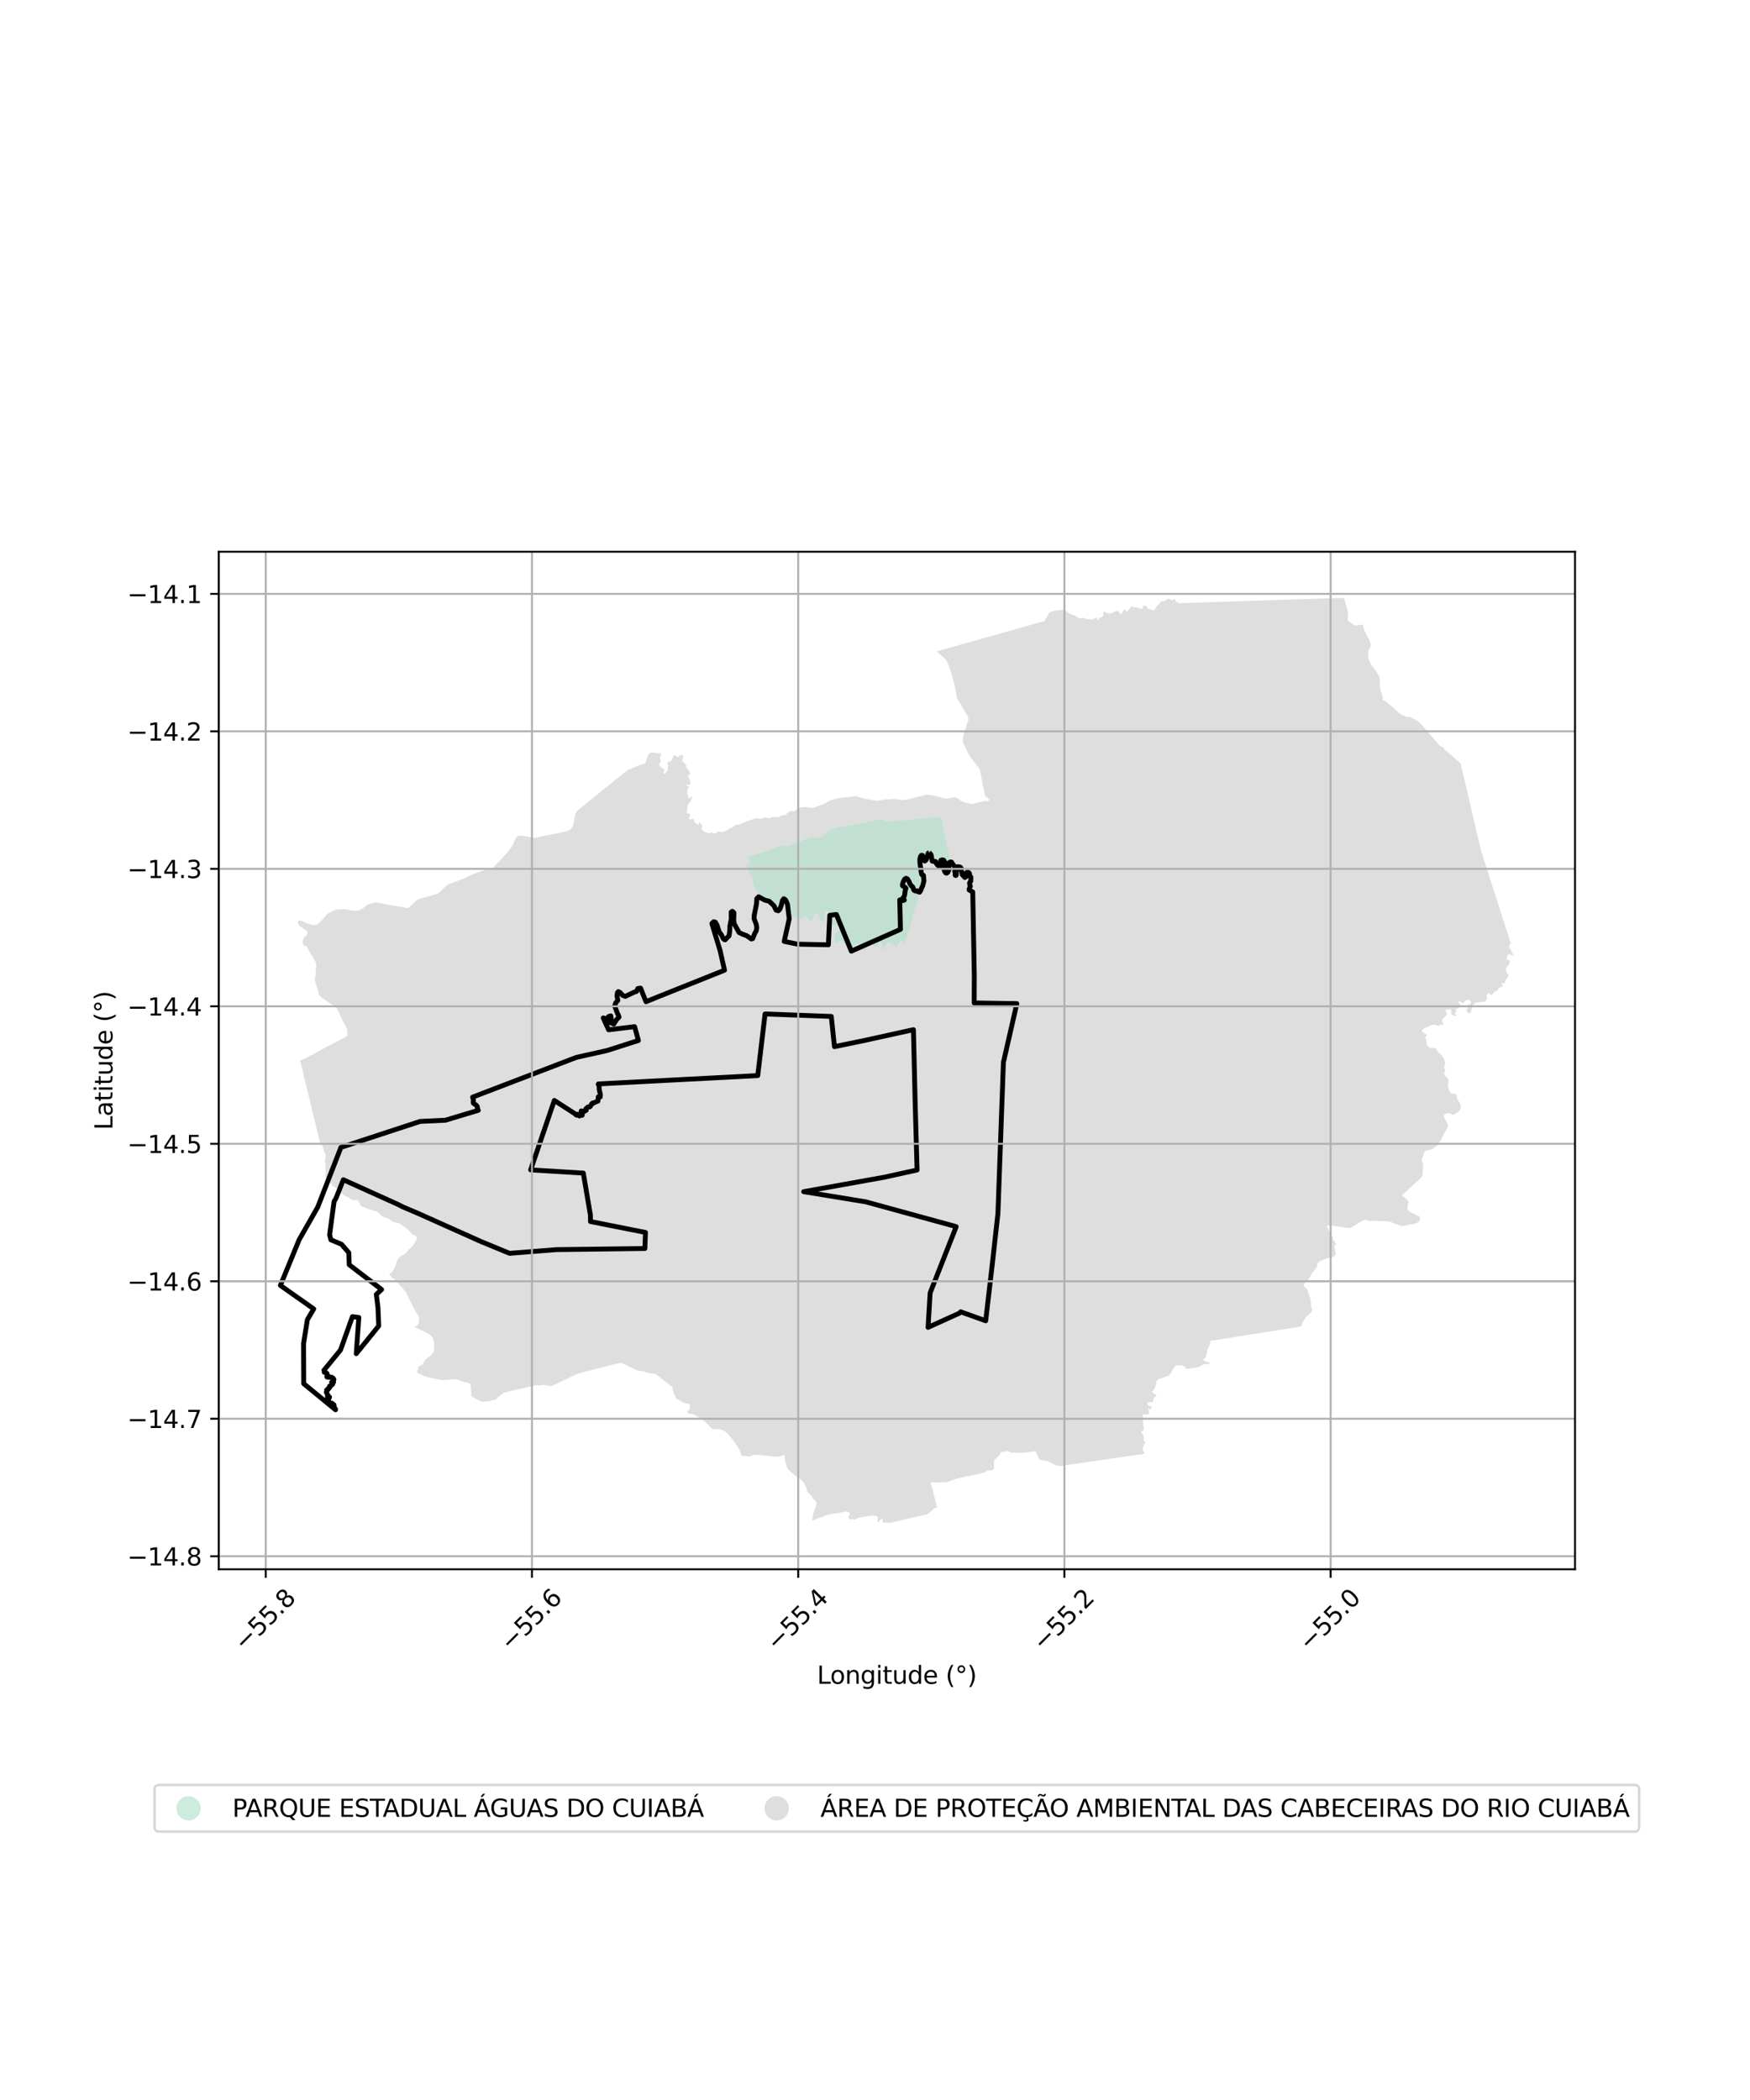 <?xml version="1.0" encoding="utf-8" standalone="no"?>
<!DOCTYPE svg PUBLIC "-//W3C//DTD SVG 1.1//EN"
  "http://www.w3.org/Graphics/SVG/1.1/DTD/svg11.dtd">
<svg xmlns:xlink="http://www.w3.org/1999/xlink" width="720pt" height="864pt" viewBox="0 0 720 864" xmlns="http://www.w3.org/2000/svg" version="1.1">
 <defs>
  <style type="text/css">*{stroke-linejoin: round; stroke-linecap: butt}</style>
 </defs>
 <g id="figure_1">
  <g id="patch_1">
   <path d="M 0 864 
L 720 864 
L 720 0 
L 0 0 
z
" style="fill: #ffffff"/>
  </g>
  <g id="axes_1">
   <g id="patch_2">
    <path d="M 90 645.649 
L 648 645.649 
L 648 226.991 
L 90 226.991 
z
" style="fill: #ffffff"/>
   </g>
   <g id="PatchCollection_1">
    <path d="M 429.945 255.445 
L 430.047 254.804 
L 430.623 253.983 
L 431.581 252.385 
L 431.828 252.016 
L 432.202 251.768 
L 434.261 251.14 
L 437.263 250.934 
L 437.857 250.93 
L 438.453 251.139 
L 438.894 251.533 
L 439.524 252.079 
L 440.09 252.473 
L 440.561 252.683 
L 441.25 252.861 
L 441.721 253.041 
L 442.505 253.341 
L 443.135 253.917 
L 443.826 254.188 
L 444.452 254.305 
L 445.359 254.267 
L 445.703 254.173 
L 446.194 254.383 
L 447.135 254.682 
L 448.293 254.765 
L 449.201 254.911 
L 449.511 255.022 
L 449.603 254.746 
L 449.79 254.653 
L 450.32 254.508 
L 450.414 254.507 
L 450.662 254.23 
L 450.88 254.106 
L 451.037 254.166 
L 451.163 254.349 
L 451.354 254.684 
L 451.418 254.898 
L 451.544 254.988 
L 451.888 255.047 
L 452.044 255.015 
L 452.168 254.83 
L 452.166 254.585 
L 452.164 254.31 
L 452.194 254.096 
L 452.444 254.063 
L 452.851 254.091 
L 452.976 254.09 
L 453.225 253.965 
L 453.722 253.594 
L 453.906 253.103 
L 453.963 252.399 
L 453.992 252.063 
L 454.115 251.755 
L 454.397 251.723 
L 454.835 251.842 
L 455.182 252.145 
L 455.808 252.324 
L 456.403 252.349 
L 456.897 252.349 
L 457.396 252.223 
L 457.833 252.005 
L 458.393 251.694 
L 458.798 251.508 
L 459.235 251.351 
L 459.611 251.379 
L 459.987 251.529 
L 460.333 251.74 
L 460.586 252.075 
L 460.933 252.439 
L 461.027 252.5 
L 461.341 252.62 
L 461.497 252.619 
L 461.652 252.464 
L 461.744 252.219 
L 461.866 251.789 
L 461.989 251.483 
L 462.112 251.267 
L 462.36 250.99 
L 462.578 250.835 
L 462.702 250.742 
L 462.86 250.802 
L 462.985 250.924 
L 463.176 251.32 
L 463.271 251.473 
L 463.46 251.593 
L 463.741 251.56 
L 463.99 251.344 
L 464.144 251.159 
L 464.424 250.821 
L 464.826 250.328 
L 465.011 249.99 
L 465.103 249.714 
L 465.258 249.529 
L 465.414 249.436 
L 465.665 249.526 
L 466.104 249.737 
L 466.762 249.854 
L 467.562 249.88 
L 468.001 249.999 
L 469.098 250.358 
L 469.475 250.446 
L 470.037 250.289 
L 470.254 250.134 
L 470.284 249.981 
L 470.284 249.859 
L 470.219 249.675 
L 470.249 249.461 
L 470.404 249.276 
L 470.497 249.184 
L 470.872 249.181 
L 471.029 249.271 
L 471.343 249.36 
L 471.624 249.328 
L 471.844 249.479 
L 471.94 249.723 
L 472.004 249.936 
L 472.132 250.211 
L 472.321 250.393 
L 472.854 250.603 
L 472.979 250.602 
L 473.261 250.6 
L 473.668 250.657 
L 473.825 250.778 
L 474.203 251.082 
L 474.516 251.17 
L 474.61 251.139 
L 474.797 250.985 
L 475.293 250.492 
L 475.417 250.398 
L 475.572 250.153 
L 475.632 249.846 
L 475.973 249.415 
L 477.183 248.182 
L 477.64 247.571 
L 477.888 247.385 
L 478.201 247.352 
L 479.045 247.314 
L 479.357 247.19 
L 479.513 247.066 
L 479.823 246.758 
L 480.165 246.51 
L 480.633 246.353 
L 481.134 246.472 
L 481.667 246.62 
L 481.824 246.741 
L 482.076 246.923 
L 482.265 246.983 
L 482.421 246.981 
L 482.577 246.919 
L 482.888 246.733 
L 483.012 246.61 
L 483.293 246.485 
L 483.513 246.606 
L 483.64 246.972 
L 483.644 247.369 
L 483.614 247.584 
L 483.803 247.705 
L 484.053 247.702 
L 484.241 247.732 
L 484.896 248.061 
L 484.763 248.188 
L 551.379 246.021 
L 552.911 246.095 
L 553.19 246.753 
L 553.636 248.387 
L 554.147 250.097 
L 554.244 250.452 
L 554.504 251.402 
L 554.595 252.213 
L 554.626 253.633 
L 554.44 254.822 
L 554.448 254.998 
L 554.486 255.119 
L 555.011 255.762 
L 555.441 256.039 
L 556.02 256.341 
L 556.512 256.77 
L 557.017 257.2 
L 557.383 257.376 
L 557.849 257.374 
L 558.062 257.333 
L 560.306 257.026 
L 560.687 256.973 
L 560.753 257.433 
L 560.949 258.168 
L 561.513 259.755 
L 562.486 261.794 
L 563.503 263.596 
L 563.893 264.704 
L 563.945 265.143 
L 563.93 265.868 
L 563.748 266.308 
L 563.315 266.967 
L 563.083 267.407 
L 562.984 267.694 
L 562.935 267.948 
L 562.944 270.377 
L 563.064 271.017 
L 563.386 271.843 
L 563.876 273.106 
L 564.297 273.729 
L 565.559 275.293 
L 566.94 277.447 
L 567.649 278.827 
L 567.734 279.316 
L 567.73 282.336 
L 567.902 283.432 
L 567.954 283.972 
L 568.344 285.117 
L 568.954 286.971 
L 568.99 287.46 
L 568.877 287.954 
L 568.836 288.027 
L 568.795 288.101 
L 569.788 288.346 
L 570.081 288.492 
L 570.301 288.649 
L 570.521 288.807 
L 571.404 289.583 
L 575.31 293.067 
L 576.191 293.801 
L 576.485 293.969 
L 578.878 294.964 
L 579.242 295.04 
L 579.444 295.018 
L 579.605 294.961 
L 579.716 294.883 
L 580.841 295.356 
L 582.827 296.369 
L 583.637 296.97 
L 584.238 297.548 
L 584.84 298.126 
L 585.998 299.445 
L 587.457 301.134 
L 592.386 306.856 
L 592.574 306.987 
L 592.781 307.105 
L 593.066 307.203 
L 593.528 307.359 
L 593.832 307.515 
L 593.97 307.653 
L 594.035 307.752 
L 594.099 307.85 
L 594.238 308.255 
L 600.916 314.08 
L 609.357 350.038 
L 621.555 388.057 
L 621.67 388.377 
L 621.491 388.355 
L 621.323 388.369 
L 621.216 388.428 
L 621.109 388.546 
L 621.027 388.687 
L 620.968 388.875 
L 620.893 389.394 
L 620.894 389.604 
L 620.932 389.768 
L 621.005 389.931 
L 621.199 390.152 
L 621.44 390.383 
L 621.586 390.593 
L 621.721 390.873 
L 621.831 391.211 
L 621.918 391.561 
L 622.004 391.771 
L 622.151 392.062 
L 622.332 392.318 
L 622.478 392.492 
L 622.599 392.654 
L 622.636 392.806 
L 622.614 392.935 
L 622.495 393.018 
L 622.303 393.044 
L 622.088 393.034 
L 621.86 392.977 
L 621.619 392.898 
L 621.355 392.806 
L 621.067 392.715 
L 620.755 392.672 
L 620.515 392.685 
L 620.265 392.805 
L 620.194 392.969 
L 620.184 393.11 
L 620.162 393.344 
L 620.164 393.602 
L 619.979 394.263 
L 619.862 394.545 
L 619.851 394.686 
L 619.876 394.779 
L 619.936 394.86 
L 620.117 394.929 
L 620.345 394.962 
L 620.62 394.971 
L 620.777 395.005 
L 620.921 395.097 
L 621.066 395.213 
L 621.175 395.411 
L 621.201 395.621 
L 621.191 395.797 
L 621.133 396.019 
L 621.039 396.266 
L 620.946 396.478 
L 620.828 396.713 
L 620.651 396.983 
L 620.153 397.55 
L 619.798 398.021 
L 619.622 398.381 
L 619.612 398.662 
L 619.615 398.954 
L 619.617 399.212 
L 619.668 399.516 
L 619.803 399.842 
L 620.192 400.54 
L 620.375 400.855 
L 620.521 401.146 
L 620.595 401.332 
L 620.62 401.472 
L 620.622 401.624 
L 620.587 401.753 
L 620.48 401.872 
L 620.313 401.979 
L 620.218 402.061 
L 620.147 402.156 
L 620.112 402.249 
L 620.069 402.382 
L 620.023 402.604 
L 619.941 402.769 
L 619.81 402.887 
L 619.643 402.994 
L 619.488 403.124 
L 619.371 403.336 
L 619.289 403.559 
L 619.231 403.794 
L 619.186 404.063 
L 619.128 404.251 
L 619.045 404.38 
L 618.974 404.487 
L 618.891 404.569 
L 618.784 404.629 
L 618.676 404.665 
L 618.544 404.654 
L 618.412 404.574 
L 618.303 404.469 
L 618.159 404.377 
L 618.015 404.355 
L 617.991 404.355 
L 617.919 404.414 
L 617.908 404.496 
L 617.921 404.613 
L 617.946 404.718 
L 618.007 404.846 
L 618.092 404.974 
L 618.165 405.091 
L 618.189 405.149 
L 618.215 405.289 
L 618.216 405.406 
L 618.193 405.547 
L 618.158 405.664 
L 618.052 405.806 
L 617.945 405.923 
L 617.79 406.03 
L 617.636 406.125 
L 617.314 406.28 
L 616.931 406.425 
L 616.55 406.65 
L 616.42 406.815 
L 616.35 407.003 
L 616.281 407.285 
L 616.234 407.461 
L 616.152 407.578 
L 615.949 407.674 
L 615.793 407.734 
L 615.574 407.768 
L 615.298 407.771 
L 615.143 407.842 
L 614.988 407.973 
L 614.834 408.149 
L 614.645 408.374 
L 614.503 408.562 
L 614.361 408.75 
L 614.183 408.951 
L 614.017 409.105 
L 613.779 409.248 
L 613.564 409.343 
L 613.432 409.356 
L 613.313 409.357 
L 613.132 409.312 
L 613.035 409.231 
L 612.938 409.092 
L 612.878 408.963 
L 612.84 408.777 
L 612.791 408.648 
L 612.73 408.579 
L 612.622 408.568 
L 612.49 408.593 
L 612.383 408.652 
L 612.277 408.782 
L 612.17 408.923 
L 612.028 409.053 
L 611.861 409.148 
L 611.718 409.255 
L 611.635 409.361 
L 611.625 409.525 
L 611.626 409.7 
L 611.653 409.895 
L 611.739 410.14 
L 611.788 410.373 
L 611.791 410.619 
L 611.746 410.9 
L 611.616 411.205 
L 611.464 411.5 
L 611.262 411.77 
L 611.097 411.983 
L 610.942 412.101 
L 610.727 412.197 
L 610.524 412.246 
L 610.32 412.247 
L 610.153 412.249 
L 609.889 412.239 
L 609.673 412.23 
L 609.398 412.233 
L 609.122 412.27 
L 608.895 412.284 
L 608.68 412.333 
L 608.429 412.394 
L 608.202 412.431 
L 607.95 412.433 
L 607.639 412.436 
L 607.333 412.442 
L 607.106 412.527 
L 606.892 412.657 
L 606.702 412.811 
L 606.215 413.366 
L 606.051 413.637 
L 605.864 414.188 
L 605.688 414.599 
L 605.547 414.975 
L 605.408 415.409 
L 605.281 415.948 
L 605.223 416.23 
L 605.177 416.418 
L 605.071 416.629 
L 604.916 416.748 
L 604.702 416.831 
L 604.462 416.881 
L 604.367 416.882 
L 604.15 416.813 
L 603.91 416.687 
L 603.717 416.49 
L 603.643 416.28 
L 603.616 416.058 
L 603.591 415.894 
L 603.518 415.731 
L 603.468 415.603 
L 603.455 415.451 
L 603.466 415.31 
L 603.548 415.134 
L 603.667 414.969 
L 603.797 414.839 
L 603.916 414.709 
L 604.008 414.357 
L 604.007 414.24 
L 603.968 413.826 
L 603.99 413.592 
L 604.06 413.439 
L 604.167 413.321 
L 604.31 413.226 
L 604.441 413.202 
L 604.657 413.176 
L 604.836 413.127 
L 604.967 413.056 
L 605.098 412.915 
L 605.191 412.703 
L 605.213 412.469 
L 605.2 412.27 
L 605.126 412.083 
L 605.004 411.874 
L 604.847 411.665 
L 604.702 411.526 
L 604.533 411.422 
L 604.281 411.342 
L 603.969 411.322 
L 603.681 411.324 
L 603.431 411.362 
L 603.252 411.434 
L 603.097 411.54 
L 602.918 411.683 
L 602.305 412.378 
L 602.139 412.567 
L 601.924 412.674 
L 601.768 412.687 
L 601.624 412.689 
L 601.492 412.666 
L 601.312 412.527 
L 601.214 412.388 
L 601.105 412.237 
L 601.008 412.144 
L 600.852 412.017 
L 600.732 411.983 
L 600.54 411.961 
L 600.276 411.963 
L 600.109 412.047 
L 600.051 412.165 
L 600.064 412.316 
L 600.113 412.504 
L 600.21 412.655 
L 600.599 413.009 
L 600.756 413.241 
L 600.879 413.486 
L 600.94 413.72 
L 600.943 413.918 
L 600.873 414.106 
L 600.754 414.259 
L 600.564 414.413 
L 600.254 414.627 
L 599.992 414.77 
L 599.67 414.913 
L 599.371 415.021 
L 599.109 415.176 
L 599.002 415.282 
L 598.979 415.422 
L 599.005 415.633 
L 599.055 415.808 
L 599.116 415.936 
L 599.129 416.077 
L 599.083 416.229 
L 598.976 416.382 
L 598.834 416.512 
L 598.703 416.642 
L 598.608 416.748 
L 598.573 416.842 
L 598.575 416.994 
L 598.6 417.146 
L 598.685 417.274 
L 598.818 417.402 
L 598.914 417.471 
L 598.986 417.541 
L 599.036 417.645 
L 599.048 417.762 
L 599.038 417.891 
L 598.955 418.032 
L 598.872 418.092 
L 598.776 418.128 
L 598.692 418.128 
L 598.596 418.118 
L 598.476 418.025 
L 598.367 417.909 
L 598.27 417.816 
L 598.162 417.758 
L 597.969 417.679 
L 597.754 417.622 
L 597.549 417.554 
L 597.345 417.473 
L 597.26 417.392 
L 597.199 417.253 
L 597.162 417.066 
L 597.136 416.879 
L 597.109 416.61 
L 597.107 416.352 
L 597.105 416.107 
L 597.079 415.884 
L 597.04 415.581 
L 596.93 415.348 
L 596.749 415.162 
L 596.629 415.151 
L 596.426 415.177 
L 596.294 415.236 
L 596.187 415.308 
L 596.044 415.356 
L 595.876 415.357 
L 595.66 415.336 
L 595.492 415.279 
L 595.36 415.233 
L 595.204 415.199 
L 595.024 415.19 
L 594.917 415.237 
L 594.846 415.343 
L 594.823 415.507 
L 594.825 415.706 
L 594.838 415.894 
L 594.986 416.348 
L 595.215 416.946 
L 595.254 417.215 
L 595.232 417.473 
L 595.137 417.661 
L 594.9 417.921 
L 594.628 418.192 
L 594.318 418.464 
L 593.914 418.795 
L 593.594 419.126 
L 593.393 419.432 
L 593.311 419.667 
L 593.301 419.866 
L 593.326 420.065 
L 593.376 420.228 
L 593.522 420.531 
L 593.668 420.787 
L 593.826 421.055 
L 593.936 421.264 
L 593.949 421.381 
L 593.938 421.499 
L 593.867 421.546 
L 593.652 421.583 
L 593.496 421.596 
L 593.292 421.598 
L 592.933 421.566 
L 592.622 421.651 
L 592.407 421.77 
L 592.229 421.888 
L 592.014 421.984 
L 591.858 421.997 
L 591.583 422 
L 591.259 421.956 
L 591.007 421.853 
L 590.778 421.75 
L 590.537 421.658 
L 589.861 421.601 
L 589.585 421.604 
L 589.226 421.642 
L 588.748 421.764 
L 588.474 421.895 
L 588.259 422.037 
L 587.95 422.204 
L 587.711 422.346 
L 587.377 422.49 
L 586.995 422.622 
L 586.625 422.754 
L 586.314 422.909 
L 585.945 423.123 
L 585.326 423.55 
L 585.148 423.75 
L 585.101 423.903 
L 585.091 424.137 
L 585.105 424.313 
L 585.178 424.511 
L 585.276 424.65 
L 585.396 424.743 
L 585.577 424.812 
L 585.721 424.822 
L 585.889 424.879 
L 586.01 424.983 
L 586.046 425.111 
L 586.045 425.139 
L 586.036 425.264 
L 585.941 425.417 
L 586.509 425.455 
L 586.736 425.551 
L 586.864 425.649 
L 586.965 425.697 
L 586.991 425.82 
L 586.992 425.943 
L 586.968 426.091 
L 586.868 426.24 
L 586.718 426.364 
L 586.543 426.489 
L 586.469 426.687 
L 586.471 426.958 
L 586.55 427.278 
L 586.809 428.109 
L 586.841 428.885 
L 586.918 429.13 
L 587.048 429.573 
L 587.152 429.917 
L 587.357 430.284 
L 587.765 430.749 
L 588.019 430.919 
L 588.526 431.136 
L 588.955 431.231 
L 589.333 431.227 
L 589.711 431.199 
L 589.988 431.147 
L 590.241 431.145 
L 590.52 431.266 
L 590.723 431.436 
L 591.003 431.754 
L 591.285 432.195 
L 591.745 432.856 
L 592.177 433.296 
L 592.61 433.71 
L 592.94 434.003 
L 593.323 434.394 
L 593.578 434.712 
L 593.834 435.128 
L 594.065 435.57 
L 594.297 436.134 
L 594.426 436.502 
L 594.53 436.846 
L 594.584 437.24 
L 594.536 437.941 
L 594.437 438.213 
L 594.313 438.411 
L 594.163 438.609 
L 594.115 438.856 
L 594.117 439.103 
L 594.247 439.496 
L 594.452 439.814 
L 594.606 440.108 
L 594.633 440.305 
L 594.535 440.602 
L 594.385 440.8 
L 594.26 440.949 
L 594.186 441.171 
L 594.189 441.442 
L 594.217 441.787 
L 594.296 442.107 
L 594.424 442.377 
L 594.553 442.622 
L 594.808 442.94 
L 594.986 443.086 
L 595.189 443.256 
L 595.393 443.451 
L 595.674 443.843 
L 595.904 444.26 
L 595.983 444.555 
L 595.986 444.875 
L 595.938 445.147 
L 595.865 445.517 
L 595.792 445.813 
L 595.745 446.208 
L 595.749 446.553 
L 595.752 446.947 
L 595.806 447.316 
L 595.911 447.783 
L 596.219 448.724 
L 596.399 449.042 
L 596.527 449.263 
L 596.705 449.483 
L 597.036 449.726 
L 597.365 449.871 
L 597.819 449.916 
L 598.299 449.961 
L 598.729 450.08 
L 599.033 450.226 
L 599.263 450.519 
L 599.366 450.814 
L 599.394 451.134 
L 599.449 451.576 
L 599.554 452.044 
L 599.76 452.485 
L 600.042 452.926 
L 600.323 453.318 
L 600.63 453.808 
L 600.742 454.012 
L 600.706 454.135 
L 601.107 455.399 
L 600.839 456.424 
L 599.924 457.409 
L 599.19 457.927 
L 598.501 458.398 
L 597.995 458.682 
L 597.402 458.489 
L 596.575 458.041 
L 595.382 458.093 
L 594.644 458.348 
L 594.153 458.726 
L 593.994 459.348 
L 594.623 460.668 
L 595.486 462.193 
L 595.714 462.978 
L 595.637 463.679 
L 595.274 464.333 
L 594.91 464.987 
L 594.301 466.014 
L 593.979 466.804 
L 593.21 468.178 
L 592.928 468.885 
L 591.181 471.469 
L 589.054 472.896 
L 587 473.329 
L 586.112 473.845 
L 585.102 476.743 
L 585.056 477.734 
L 585.446 478.556 
L 585.455 479.491 
L 585.378 483.122 
L 585.004 484.06 
L 584.951 484.225 
L 584.409 484.781 
L 576.845 491.783 
L 577.264 492.187 
L 578.22 493.042 
L 578.886 493.605 
L 579.168 493.942 
L 579.333 494.206 
L 579.452 494.562 
L 579.445 494.954 
L 579.271 495.537 
L 579.195 495.914 
L 579.097 496.503 
L 579.073 497.11 
L 579.212 497.734 
L 579.387 498.064 
L 579.516 498.21 
L 579.593 498.256 
L 581.263 499.179 
L 582.522 499.89 
L 583.097 500.141 
L 584.024 500.359 
L 584.143 501.316 
L 584.155 501.417 
L 584.144 501.85 
L 584.045 502.22 
L 583.831 502.552 
L 583.629 502.757 
L 583.459 502.848 
L 582.46 503.385 
L 581.657 503.516 
L 580.178 503.777 
L 579.702 503.897 
L 579.226 504.016 
L 578.043 504.212 
L 577.25 504.343 
L 577.018 504.365 
L 576.737 504.35 
L 576.472 504.363 
L 576.082 504.247 
L 575.497 504.041 
L 572.153 502.786 
L 571.139 502.543 
L 570.047 502.449 
L 567.215 502.389 
L 565.487 502.187 
L 564.72 502.19 
L 563.656 502.404 
L 563.097 502.327 
L 562.85 502.237 
L 562.668 502.185 
L 562.381 501.964 
L 562.03 501.9 
L 561.523 501.902 
L 561.147 501.995 
L 558.936 503.229 
L 555.782 505.101 
L 555.561 505.206 
L 555.289 505.286 
L 554.99 505.3 
L 553.989 505.147 
L 547.942 504.271 
L 547.477 504.24 
L 546.694 504.244 
L 546.472 504.255 
L 546.313 504.282 
L 546.219 504.298 
L 546.06 504.363 
L 545.98 504.459 
L 545.98 504.463 
L 545.967 504.56 
L 546.032 504.861 
L 546.219 505.14 
L 546.469 505.499 
L 546.658 505.978 
L 546.826 506.398 
L 546.972 506.598 
L 547.433 507.543 
L 547.614 508.05 
L 548.019 508.6 
L 548.355 508.89 
L 548.396 509.801 
L 549.14 510.999 
L 549.41 511.289 
L 549.414 511.745 
L 549.583 512.037 
L 549.585 512.199 
L 549.386 512.363 
L 549.22 512.43 
L 548.955 512.66 
L 548.856 512.824 
L 549.027 513.213 
L 549.264 513.634 
L 549.334 514.056 
L 549.341 514.936 
L 549.48 515.52 
L 549.519 516.106 
L 549.255 516.466 
L 548.859 516.958 
L 548.494 517.124 
L 548.161 517.225 
L 547.562 517.425 
L 547.166 517.515 
L 546.53 517.641 
L 546.038 517.746 
L 545.546 517.871 
L 544.419 518.262 
L 543.968 518.526 
L 543.538 518.711 
L 543.129 518.835 
L 542.822 518.998 
L 542.618 519.281 
L 542.477 519.503 
L 542.272 519.625 
L 542.088 519.767 
L 541.986 519.888 
L 541.927 520.109 
L 541.928 520.21 
L 541.934 520.891 
L 541.814 521.274 
L 541.571 521.717 
L 540.799 522.553 
L 539.661 524.088 
L 539.196 524.874 
L 538.367 526.506 
L 537.326 527.438 
L 536.369 528.49 
L 536.33 528.767 
L 536.539 529.227 
L 536.685 529.426 
L 537.037 529.763 
L 537.45 529.981 
L 537.908 530.598 
L 538.353 532.152 
L 538.565 532.912 
L 538.984 533.851 
L 539.331 535.955 
L 539.336 536.517 
L 539.32 536.998 
L 539.345 537.479 
L 539.555 537.999 
L 539.848 538.639 
L 539.875 539.149 
L 539.713 539.492 
L 539.083 540.319 
L 537.878 541.273 
L 537.186 542.061 
L 536.131 543.695 
L 535.347 545.748 
L 504.101 550.73 
L 497.905 551.68 
L 497.813 552.962 
L 496.794 555.202 
L 496.517 556.537 
L 496.241 557.988 
L 495.786 558.746 
L 494.869 559.552 
L 496.202 560.22 
L 496.751 560.447 
L 497.521 560.449 
L 497.598 561.187 
L 496.652 561.236 
L 495.337 561.302 
L 494.913 561.426 
L 494.206 561.917 
L 493.419 562.367 
L 492.529 562.594 
L 490.857 562.848 
L 490.487 562.947 
L 489.394 563.093 
L 488.959 563.105 
L 488.524 563.117 
L 487.76 563.023 
L 487.637 562.758 
L 487.392 562.269 
L 487.209 562.056 
L 487.158 561.995 
L 486.975 561.904 
L 486.762 561.874 
L 486.275 561.825 
L 485.819 561.745 
L 484.988 561.758 
L 484.116 561.75 
L 484.044 561.771 
L 483.801 561.864 
L 483.579 561.987 
L 483.316 562.222 
L 483.064 562.621 
L 482.621 563.377 
L 482.177 564.102 
L 481.826 564.74 
L 481.713 564.936 
L 481.223 565.628 
L 480.805 565.977 
L 480.016 566.315 
L 476.948 567.318 
L 476.418 567.543 
L 476.093 567.832 
L 476.013 567.966 
L 475.829 568.45 
L 475.647 569.405 
L 475.343 570.511 
L 475.206 570.804 
L 474.751 571.778 
L 474.232 572.249 
L 473.924 572.471 
L 473.934 572.551 
L 473.998 572.752 
L 474.032 572.789 
L 474.165 572.933 
L 474.645 573.313 
L 475.579 573.88 
L 475.809 574.08 
L 475.83 574.181 
L 475.79 574.364 
L 475.668 574.527 
L 475.44 574.67 
L 475.172 574.773 
L 474.965 574.917 
L 474.842 575.019 
L 474.761 575.202 
L 474.7 575.424 
L 474.521 576.316 
L 474.398 576.499 
L 474.275 576.642 
L 474.131 576.784 
L 473.779 576.888 
L 473.365 576.932 
L 472.598 576.959 
L 472.246 577.043 
L 472.061 577.186 
L 472.062 577.308 
L 472.106 577.57 
L 472.169 577.711 
L 472.232 577.872 
L 472.296 577.993 
L 472.525 578.193 
L 473.337 578.571 
L 473.774 578.81 
L 473.816 578.931 
L 473.819 579.153 
L 473.717 579.397 
L 473.615 579.6 
L 473.512 579.722 
L 473.409 579.804 
L 473.244 579.826 
L 473.036 579.787 
L 472.848 579.606 
L 472.639 579.446 
L 472.473 579.407 
L 472.39 579.469 
L 472.391 579.59 
L 472.435 579.812 
L 472.561 580.094 
L 472.647 580.437 
L 472.65 580.862 
L 472.632 581.105 
L 472.759 581.464 
L 472.761 581.626 
L 472.741 581.768 
L 472.597 581.931 
L 472.224 581.974 
L 471.727 581.979 
L 471.25 581.962 
L 470.793 581.966 
L 470.482 581.968 
L 470.255 582.011 
L 470.172 582.072 
L 470.049 582.195 
L 470.029 582.336 
L 470.052 582.639 
L 470.179 582.901 
L 470.305 583.123 
L 470.349 583.426 
L 470.351 583.669 
L 470.281 584.525 
L 470.304 584.788 
L 470.391 585.333 
L 470.413 585.555 
L 470.395 585.839 
L 470.334 586.041 
L 470.315 586.223 
L 470.317 586.446 
L 470.402 586.688 
L 470.508 586.89 
L 470.654 587.111 
L 470.698 587.373 
L 470.637 587.515 
L 470.431 587.699 
L 470.37 587.841 
L 470.371 587.982 
L 470.497 588.144 
L 470.705 588.243 
L 470.747 588.344 
L 470.646 588.527 
L 470.521 588.588 
L 470.169 588.632 
L 469.797 588.716 
L 469.674 588.899 
L 469.644 589.05 
L 469.614 589.203 
L 469.664 589.444 
L 469.791 589.726 
L 469.994 589.988 
L 470.224 590.209 
L 470.391 590.43 
L 470.497 590.692 
L 470.499 590.975 
L 470.481 591.299 
L 470.51 592.249 
L 470.616 592.531 
L 470.805 592.859 
L 471.224 593.483 
L 471.226 593.665 
L 471.083 593.869 
L 470.897 594.012 
L 470.609 594.277 
L 470.548 594.379 
L 470.591 594.662 
L 470.655 594.863 
L 470.595 595.025 
L 470.553 595.046 
L 470.367 595.068 
L 470.242 595.11 
L 470.202 595.211 
L 470.266 595.433 
L 470.288 595.615 
L 470.25 595.938 
L 470.147 596.122 
L 470.045 596.304 
L 470.089 596.527 
L 470.194 596.748 
L 470.424 596.989 
L 470.718 597.451 
L 470.89 598.138 
L 437.684 602.926 
L 437.424 603.041 
L 436.79 603.137 
L 435.969 603.109 
L 435.209 603.038 
L 434.283 602.821 
L 431.931 601.59 
L 431.15 601.253 
L 430.785 601.087 
L 430.369 600.984 
L 428.536 600.793 
L 428.414 600.781 
L 428.102 600.719 
L 427.841 600.584 
L 427.591 600.303 
L 427.414 600.021 
L 427.299 599.75 
L 427.212 599.549 
L 426.733 598.435 
L 426.231 597.496 
L 425.971 597.214 
L 425.856 597.173 
L 425.648 597.143 
L 425.264 597.133 
L 424.868 597.134 
L 423.299 597.411 
L 421.854 597.695 
L 419.157 597.722 
L 416.437 597.659 
L 415.688 597.56 
L 415.603 597.526 
L 415.347 597.355 
L 414.936 597.133 
L 414.526 597.031 
L 414.279 597.041 
L 414.031 597.05 
L 413.28 597.224 
L 412.82 597.311 
L 412.359 597.33 
L 411.931 597.21 
L 411.132 598.696 
L 409.242 600.55 
L 408.883 601.617 
L 409.034 603.374 
L 408.994 604.162 
L 408.271 604.921 
L 406.331 604.969 
L 404.999 605.784 
L 403.469 606.228 
L 398.98 607.211 
L 396.826 607.601 
L 394.407 608.197 
L 392.777 608.637 
L 391.262 609.204 
L 389.195 609.868 
L 386.064 609.892 
L 384.399 609.925 
L 383.256 609.856 
L 382.892 609.834 
L 385.557 620.175 
L 384.839 620.378 
L 384.222 620.716 
L 383.923 621.053 
L 382.856 621.929 
L 382.539 622.198 
L 382.189 622.484 
L 381.689 622.906 
L 381.322 623.108 
L 380.688 623.278 
L 379.97 623.347 
L 379.685 623.41 
L 366.594 626.45 
L 366.129 626.558 
L 363.483 626.441 
L 363.261 626.619 
L 363.198 626.549 
L 363.155 626.347 
L 363.113 625.957 
L 363.13 625.451 
L 363.128 625.066 
L 363.064 624.926 
L 362.96 624.845 
L 362.877 624.846 
L 362.794 624.846 
L 362.588 625.051 
L 362.507 625.213 
L 362.342 625.356 
L 362.197 625.438 
L 362.031 625.479 
L 361.824 625.521 
L 361.721 625.603 
L 361.681 625.745 
L 361.642 626.109 
L 361.602 626.292 
L 361.519 626.292 
L 361.373 626.253 
L 361.269 626.172 
L 361.081 625.972 
L 361.037 625.689 
L 361.014 625.345 
L 361.117 625.163 
L 361.218 624.879 
L 361.196 624.737 
L 361.092 624.677 
L 360.967 624.557 
L 360.945 624.436 
L 360.924 624.335 
L 361.129 623.99 
L 361.188 623.827 
L 360.559 623.789 
L 360.191 623.719 
L 359.84 623.636 
L 359.456 623.603 
L 359.004 623.587 
L 358.42 623.606 
L 357.66 623.723 
L 357.084 623.811 
L 356.6 623.846 
L 356.081 623.914 
L 355.698 623.982 
L 355.247 624.084 
L 354.913 624.152 
L 354.546 624.237 
L 354.045 624.306 
L 353.627 624.407 
L 353.01 624.594 
L 352.292 624.914 
L 352.208 624.982 
L 351.958 625.133 
L 351.708 625.201 
L 351.391 625.202 
L 351.123 625.136 
L 350.822 625.019 
L 350.087 624.953 
L 349.87 625.105 
L 349.586 625.19 
L 349.469 625.173 
L 349.318 625.022 
L 349.268 624.821 
L 349.117 624.503 
L 349.066 624.234 
L 349.165 623.831 
L 349.265 623.579 
L 349.565 623.242 
L 349.714 622.94 
L 349.714 622.738 
L 349.647 622.57 
L 349.195 622.219 
L 348.676 622.019 
L 348.125 621.903 
L 347.951 621.914 
L 347.607 621.937 
L 346.972 622.074 
L 346.238 622.226 
L 344.702 622.465 
L 344.117 622.635 
L 343.082 622.738 
L 341.812 622.942 
L 340.577 623.298 
L 339.995 623.469 
L 339.666 623.565 
L 339.412 623.64 
L 334.095 625.632 
L 334.561 623.288 
L 334.8 622.099 
L 335.186 620.907 
L 335.388 620.35 
L 335.804 619.49 
L 335.91 618.982 
L 335.914 618.743 
L 335.918 618.504 
L 335.918 618.328 
L 335.799 617.99 
L 335.617 617.71 
L 335.449 617.5 
L 335.141 617.193 
L 334.415 616.452 
L 334.274 616.186 
L 334.176 615.934 
L 334.078 615.681 
L 333.938 615.5 
L 333.728 615.304 
L 333.477 615.081 
L 333.1 614.745 
L 332.247 613.906 
L 332.135 613.682 
L 332.065 613.528 
L 331.994 613.248 
L 331.84 612.52 
L 331.755 612.085 
L 331.291 611.108 
L 331.065 610.585 
L 330.923 610.282 
L 330.253 609.402 
L 329.134 608.462 
L 327.689 607.505 
L 327.219 607.18 
L 326.063 606.222 
L 324.256 604.486 
L 324.075 604.197 
L 323.858 603.799 
L 323.73 603.346 
L 323.585 602.73 
L 323.276 601.933 
L 322.986 601.137 
L 322.877 600.629 
L 322.875 600.14 
L 322.856 599.433 
L 322.663 598.524 
L 321.959 598.871 
L 321.33 599.097 
L 320.392 599.314 
L 318.931 599.328 
L 316.84 599.065 
L 314.653 598.866 
L 311.122 598.542 
L 310.418 598.629 
L 310.034 598.673 
L 309.341 598.878 
L 308.5 599.271 
L 306.522 599.039 
L 305.725 599.151 
L 305.271 598.989 
L 304.813 598.165 
L 304.266 596.473 
L 302.769 594.167 
L 301.315 592.151 
L 299.2 589.643 
L 297.836 588.701 
L 296.294 588.052 
L 295.239 587.891 
L 293.965 588.066 
L 292.686 587.619 
L 291.277 586.099 
L 289.332 584.292 
L 287.886 583.433 
L 286.068 582.246 
L 284.67 581.738 
L 283.554 581.685 
L 282.811 581.152 
L 282.848 580.696 
L 283.339 580.197 
L 283.952 579.614 
L 283.907 579.035 
L 283.859 578.043 
L 283.486 577.549 
L 282.869 577.512 
L 281.624 577.216 
L 280.456 576.721 
L 279.062 575.838 
L 278.171 575.342 
L 277.622 574.197 
L 277.202 572.876 
L 276.7 571.68 
L 276.733 570.714 
L 270.169 565.629 
L 269.268 565.121 
L 269.123 565.135 
L 268.614 565.136 
L 267.873 565.079 
L 267.335 565.007 
L 266.84 564.906 
L 266.157 564.703 
L 265.474 564.427 
L 264.935 564.238 
L 264.252 564.122 
L 263.496 564.036 
L 262.825 563.95 
L 261.74 563.665 
L 261.212 563.394 
L 259.885 562.714 
L 258.301 561.944 
L 256.989 561.325 
L 256.536 561.129 
L 256.099 560.948 
L 255.753 560.858 
L 255.361 560.813 
L 254.788 560.784 
L 254.17 560.951 
L 248.789 562.262 
L 238.579 564.933 
L 236.957 565.5 
L 236.314 565.809 
L 227.312 570.137 
L 226.855 570.299 
L 226.604 570.317 
L 226.352 570.334 
L 225.509 570.171 
L 224.726 570.021 
L 224.204 569.879 
L 223.731 569.796 
L 223.294 569.841 
L 222.929 569.934 
L 220.972 570.021 
L 220.508 569.973 
L 220.027 570.062 
L 216.777 570.78 
L 210.338 572.202 
L 206.994 573.188 
L 206.722 573.382 
L 205.257 574.607 
L 204.01 575.812 
L 202.444 576.137 
L 201.193 576.522 
L 198.373 576.729 
L 196.488 575.921 
L 193.909 574.423 
L 193.694 570.076 
L 193.376 569.258 
L 192.559 568.885 
L 191.116 568.705 
L 188.163 567.587 
L 185.843 567.475 
L 184.278 567.737 
L 181.788 567.85 
L 179.197 567.263 
L 177.942 567.018 
L 175.683 566.59 
L 172.046 564.979 
L 171.77 564.751 
L 171.621 564.456 
L 171.718 563.861 
L 171.93 563.519 
L 172.023 563.344 
L 172.05 563.196 
L 172.036 562.941 
L 172.013 562.845 
L 172.035 562.699 
L 172.088 562.54 
L 172.145 562.42 
L 172.201 562.299 
L 172.403 562.172 
L 172.605 562.07 
L 172.983 561.892 
L 173.248 561.726 
L 173.589 561.586 
L 173.792 561.339 
L 173.988 561.069 
L 174.239 560.726 
L 174.319 560.573 
L 174.399 560.419 
L 174.598 560.008 
L 174.744 559.784 
L 174.925 559.546 
L 175.168 559.279 
L 175.405 559.055 
L 175.558 558.865 
L 175.76 558.717 
L 175.92 558.62 
L 176.073 558.535 
L 176.242 558.418 
L 176.536 558.283 
L 176.803 558.054 
L 177.029 557.889 
L 177.231 557.699 
L 177.408 557.546 
L 177.71 557.19 
L 178.012 556.796 
L 178.214 556.441 
L 178.403 556.085 
L 178.528 555.615 
L 178.654 555.095 
L 178.654 554.727 
L 178.63 554.22 
L 178.643 553.762 
L 178.629 553.494 
L 178.521 552.014 
L 178.466 551.732 
L 178.386 551.37 
L 178.184 550.684 
L 178.118 550.523 
L 177.49 549.665 
L 176.826 549.079 
L 176.029 548.6 
L 170.507 545.911 
L 171.482 545.426 
L 172.04 544.882 
L 172.387 543.6 
L 172.379 543.134 
L 172.37 542.67 
L 172.366 542.159 
L 172.213 541.423 
L 171.125 539.829 
L 169.289 536.456 
L 167.087 531.724 
L 166.212 530.725 
L 165.359 529.635 
L 163.568 527.747 
L 162.517 526.639 
L 161.557 525.78 
L 160.182 524.548 
L 160.12 524.398 
L 161.755 522.797 
L 162.078 522.011 
L 162.544 521.308 
L 163.035 519.51 
L 163.318 518.868 
L 163.58 518.228 
L 163.843 517.793 
L 164.134 517.496 
L 164.656 516.963 
L 166.042 516.233 
L 167.324 515.132 
L 168.115 514.138 
L 169.356 513.058 
L 169.64 512.726 
L 169.824 512.602 
L 171.557 509.624 
L 171.519 509.212 
L 171.396 508.986 
L 171.065 508.514 
L 170.41 508.187 
L 169.877 507.943 
L 169.466 507.656 
L 168.15 506.241 
L 167.254 505.368 
L 165.715 504.366 
L 164.586 503.444 
L 163.91 503.201 
L 163.234 503.04 
L 162.334 502.88 
L 161.556 502.637 
L 161.043 502.392 
L 160.591 501.879 
L 160.016 501.408 
L 158.951 501.084 
L 158.316 500.881 
L 157.66 500.575 
L 156.82 500.127 
L 156.108 499.338 
L 155.41 498.702 
L 154.815 498.314 
L 153.464 498.033 
L 152.44 497.605 
L 151.867 497.526 
L 151.089 497.303 
L 150.924 497.098 
L 150.425 496.9 
L 149.279 496.577 
L 148.459 496.148 
L 147.486 494.024 
L 147.014 493.759 
L 146.176 493.763 
L 145.665 493.746 
L 144.765 493.668 
L 144.272 493.175 
L 143.615 492.746 
L 143.021 492.481 
L 141.628 491.911 
L 140.293 490.619 
L 139.203 489.553 
L 138.567 489.081 
L 136.689 487.721 
L 136.277 487.207 
L 135.846 486.756 
L 135.496 486.242 
L 135.105 485.749 
L 134.715 485.462 
L 134.468 485.237 
L 134.262 484.949 
L 134.036 484.621 
L 133.91 484.147 
L 133.887 483.652 
L 133.945 483.094 
L 134.043 482.227 
L 133.938 481.733 
L 133.903 479.047 
L 133.671 477.769 
L 133.688 477.109 
L 133.91 476.427 
L 134.029 475.766 
L 134.026 475.333 
L 133.922 475.024 
L 133.818 474.715 
L 133.384 473.789 
L 133.072 472.697 
L 132.719 471.73 
L 132.388 470.994 
L 132.224 470.85 
L 131.676 470.226 
L 123.558 436.652 
L 123.51 436.252 
L 123.682 436.26 
L 123.94 436.153 
L 124.573 435.91 
L 125.868 435.333 
L 128.94 433.661 
L 131.208 432.439 
L 134.693 430.562 
L 139.121 428.252 
L 141.982 426.763 
L 142.524 426.489 
L 142.795 426.247 
L 142.945 425.852 
L 142.944 424.487 
L 142.943 424.093 
L 142.849 423.719 
L 142.755 423.345 
L 142.322 422.417 
L 141.609 421.09 
L 140.995 419.906 
L 140.568 419.081 
L 140.332 418.608 
L 139.07 415.675 
L 138.798 415.241 
L 138.526 414.807 
L 138.127 414.438 
L 133.022 410.866 
L 132.231 410.313 
L 131.592 409.767 
L 131.24 409.285 
L 130.984 408.482 
L 130.677 407.059 
L 129.868 404.528 
L 129.617 403.388 
L 129.559 402.866 
L 129.559 402.325 
L 129.808 401.532 
L 129.879 400.924 
L 129.903 400.72 
L 129.806 399.696 
L 129.844 399 
L 129.997 398.265 
L 130.13 397.569 
L 130.13 397.047 
L 130.11 396.767 
L 130.091 396.487 
L 129.918 396.004 
L 129.611 395.387 
L 129.326 394.925 
L 128.994 394.409 
L 128.542 393.348 
L 127.843 392.326 
L 127.012 391.112 
L 126.791 390.534 
L 126.75 390.432 
L 126.525 389.867 
L 126.127 389.445 
L 125.774 389.156 
L 125.575 389.112 
L 125.52 389.112 
L 125.464 389.112 
L 125.287 389.068 
L 124.845 388.756 
L 124.646 388.245 
L 124.58 387.956 
L 124.513 387.667 
L 124.711 386.511 
L 125.041 385.799 
L 125.384 385.442 
L 125.726 385.087 
L 126.278 384.575 
L 126.377 384.352 
L 126.476 384.129 
L 126.475 383.752 
L 126.431 383.396 
L 126.121 382.906 
L 125.635 382.551 
L 124.397 381.841 
L 123.724 381.279 
L 123.227 380.863 
L 122.74 380.063 
L 122.629 379.418 
L 122.673 379.062 
L 122.761 378.918 
L 122.849 378.773 
L 123.114 378.662 
L 123.556 378.705 
L 124.771 379.149 
L 126.538 379.971 
L 128.681 380.613 
L 129.692 380.529 
L 130.028 380.501 
L 130.69 380.189 
L 131.682 379.47 
L 134.129 376.598 
L 134.55 376.173 
L 134.912 375.93 
L 135.664 375.474 
L 136.658 374.927 
L 137.29 374.623 
L 138.284 374.319 
L 138.886 374.227 
L 139.315 374.192 
L 140.362 374.104 
L 141.687 374.103 
L 142.621 374.163 
L 143.736 374.404 
L 144.64 374.646 
L 145.966 374.766 
L 146.116 374.766 
L 146.719 374.705 
L 147.562 374.582 
L 147.923 374.445 
L 148.285 374.309 
L 148.947 373.944 
L 149.609 373.488 
L 150.121 373.093 
L 150.693 372.637 
L 151.294 372.151 
L 151.686 372.03 
L 152.077 371.908 
L 152.83 371.725 
L 153.884 371.42 
L 154.788 371.389 
L 155.571 371.419 
L 161.114 372.535 
L 164.82 373.046 
L 165.422 373.162 
L 167.321 373.528 
L 167.773 373.527 
L 167.999 373.467 
L 168.225 373.406 
L 168.62 373.022 
L 169.713 371.997 
L 170.196 371.569 
L 170.758 371.042 
L 171.172 370.644 
L 171.724 370.216 
L 172.246 369.928 
L 172.818 369.748 
L 173.528 369.568 
L 174.268 369.339 
L 175.126 369.099 
L 176.299 368.82 
L 177.443 368.48 
L 177.961 368.31 
L 178.478 368.141 
L 179.327 367.901 
L 179.987 367.653 
L 180.506 367.354 
L 180.792 367.111 
L 181.078 366.867 
L 181.529 366.442 
L 181.92 366.017 
L 182.342 365.592 
L 182.883 365.136 
L 183.425 364.65 
L 183.846 364.316 
L 184.205 364.001 
L 184.51 363.851 
L 184.816 363.702 
L 185.852 363.343 
L 186.788 362.989 
L 187.725 362.635 
L 191.521 361.13 
L 193.236 360.282 
L 194.695 359.625 
L 197.032 358.777 
L 198.235 358.318 
L 199.684 357.899 
L 201.186 357.77 
L 201.849 357.647 
L 202.39 357.404 
L 202.841 357.1 
L 203.293 356.614 
L 203.575 356.285 
L 208.254 351.279 
L 208.731 350.768 
L 210.13 348.982 
L 211.219 347.156 
L 211.285 347 
L 211.833 345.692 
L 212.01 345.225 
L 212.28 344.86 
L 212.611 344.435 
L 212.931 344.148 
L 213.365 343.959 
L 213.779 343.879 
L 214.223 343.829 
L 214.804 343.808 
L 215.29 343.885 
L 218.423 344.456 
L 219.491 344.605 
L 219.955 344.723 
L 220.319 344.713 
L 220.501 344.689 
L 220.682 344.665 
L 221.164 344.422 
L 223.994 343.871 
L 229.509 342.8 
L 232.398 342.139 
L 233.401 341.876 
L 233.551 341.836 
L 234.49 341.413 
L 235.04 340.857 
L 235.646 339.777 
L 235.877 339.281 
L 235.934 338.814 
L 236.336 336.83 
L 236.738 334.845 
L 236.883 334.554 
L 237.101 334.062 
L 237.296 333.843 
L 237.491 333.624 
L 238.088 333.086 
L 241.407 330.399 
L 244.615 327.803 
L 248.771 324.439 
L 251.549 322.191 
L 252.888 321.062 
L 254.127 320.089 
L 258.231 316.866 
L 259.859 316.164 
L 262.669 314.952 
L 263.798 314.531 
L 264.952 314.231 
L 265.247 314.149 
L 265.435 314.041 
L 265.529 313.932 
L 265.623 313.756 
L 266.611 310.791 
L 266.865 310.317 
L 267.187 309.992 
L 267.414 309.789 
L 267.723 309.667 
L 268.297 309.561 
L 268.548 309.592 
L 270.985 309.989 
L 271.239 309.883 
L 271.447 309.836 
L 271.714 309.719 
L 271.727 309.708 
L 271.737 309.722 
L 271.797 309.978 
L 271.815 310.018 
L 271.856 310.109 
L 271.951 310.315 
L 271.95 310.373 
L 271.944 310.678 
L 271.696 311.2 
L 271.568 311.419 
L 271.548 311.454 
L 271.499 311.657 
L 271.552 312.136 
L 271.679 312.514 
L 271.857 312.968 
L 271.858 313.145 
L 271.81 313.449 
L 271.78 313.483 
L 271.388 313.931 
L 271.267 314.539 
L 271.293 314.765 
L 271.344 314.867 
L 271.37 314.967 
L 271.496 315.169 
L 271.572 315.269 
L 271.722 315.37 
L 271.898 315.495 
L 272.049 315.67 
L 272.151 315.821 
L 272.402 316.047 
L 272.602 316.096 
L 272.853 316.17 
L 273.053 316.22 
L 273.229 316.396 
L 273.306 316.572 
L 273.307 316.799 
L 273.283 317.001 
L 273.184 317.154 
L 272.912 317.611 
L 272.914 317.914 
L 273.09 318.19 
L 273.241 318.316 
L 273.917 318.311 
L 273.933 318.283 
L 273.988 318.189 
L 274.085 317.694 
L 274.479 317.198 
L 274.781 316.78 
L 274.81 316.571 
L 274.717 316.214 
L 274.693 315.98 
L 274.684 315.887 
L 274.804 315.558 
L 274.894 315.26 
L 274.86 314.843 
L 274.798 314.665 
L 274.675 314.487 
L 274.552 314.308 
L 274.489 313.922 
L 274.488 313.743 
L 274.64 313.653 
L 275.034 313.501 
L 275.582 313.349 
L 276.007 313.137 
L 276.099 313.078 
L 276.4 312.628 
L 276.791 311.762 
L 277 311.165 
L 277.242 310.806 
L 277.729 310.773 
L 277.882 310.817 
L 278.034 310.861 
L 278.279 311.067 
L 278.433 311.305 
L 278.592 311.414 
L 278.647 311.452 
L 278.891 311.451 
L 279.043 311.331 
L 279.255 311.121 
L 279.497 310.94 
L 280.044 310.639 
L 280.44 310.636 
L 280.837 310.783 
L 281.052 311.079 
L 281.086 311.615 
L 280.937 312.063 
L 280.817 312.391 
L 280.667 312.69 
L 280.668 312.928 
L 280.791 313.196 
L 281.004 313.452 
L 281.647 313.984 
L 281.985 314.369 
L 282.231 314.814 
L 282.356 315.2 
L 282.358 315.587 
L 282.391 315.945 
L 282.605 316.122 
L 283.035 316.626 
L 283.588 317.337 
L 283.775 317.812 
L 283.899 318.198 
L 283.901 318.586 
L 283.841 318.795 
L 283.477 318.886 
L 283.355 318.977 
L 283.203 319.067 
L 283.175 319.365 
L 283.207 319.663 
L 283.362 319.989 
L 284.008 321.372 
L 284.04 321.64 
L 284.042 322.057 
L 283.984 322.474 
L 283.894 322.683 
L 283.713 322.863 
L 283.53 322.924 
L 283.377 322.866 
L 283.012 322.838 
L 282.738 322.929 
L 282.648 323.168 
L 282.65 323.436 
L 282.772 323.465 
L 283.107 323.463 
L 283.382 323.521 
L 283.474 323.699 
L 283.415 323.937 
L 283.233 324.147 
L 283.052 324.417 
L 282.872 324.805 
L 282.662 325.343 
L 282.696 325.789 
L 282.728 326.146 
L 282.948 327.098 
L 283.29 328.139 
L 283.505 328.435 
L 283.748 328.403 
L 283.93 328.193 
L 284.141 327.894 
L 284.445 327.803 
L 284.628 327.831 
L 284.752 328.099 
L 284.693 328.457 
L 284.574 328.815 
L 284.423 329.144 
L 284.213 329.472 
L 283.729 330.161 
L 283.306 330.61 
L 283.095 330.999 
L 283.005 331.148 
L 282.737 332.384 
L 282.595 333.964 
L 282.629 334.5 
L 282.721 334.649 
L 282.996 334.706 
L 283.271 334.734 
L 283.667 334.851 
L 283.882 334.998 
L 283.944 335.147 
L 283.945 335.414 
L 283.825 335.654 
L 283.554 336.251 
L 283.434 336.55 
L 283.498 336.907 
L 283.652 337.114 
L 283.805 337.173 
L 284.109 337.111 
L 284.443 337.02 
L 285.022 336.956 
L 285.419 337.103 
L 285.572 337.281 
L 285.574 337.459 
L 285.575 337.668 
L 285.668 337.816 
L 285.76 337.964 
L 285.883 338.172 
L 285.885 338.41 
L 285.916 338.589 
L 286.13 338.617 
L 286.558 338.763 
L 286.711 338.911 
L 286.853 339.297 
L 286.976 339.355 
L 287.431 339.084 
L 287.673 338.755 
L 287.732 338.487 
L 287.823 338.367 
L 288.159 338.454 
L 288.313 338.751 
L 288.406 339.078 
L 288.559 339.196 
L 288.835 339.403 
L 288.959 339.7 
L 288.899 339.969 
L 288.751 340.446 
L 288.649 340.699 
L 288.631 340.745 
L 288.693 341.012 
L 288.97 341.338 
L 289.063 341.636 
L 289.186 341.813 
L 289.493 342.05 
L 290.226 342.343 
L 290.714 342.429 
L 291.02 342.635 
L 291.173 342.813 
L 291.296 342.901 
L 291.601 342.899 
L 291.875 342.838 
L 292.239 342.567 
L 292.543 342.476 
L 292.847 342.414 
L 293.03 342.473 
L 293.123 342.621 
L 293.216 342.799 
L 293.46 342.887 
L 293.799 342.905 
L 293.948 342.913 
L 294.465 342.791 
L 294.768 342.58 
L 295.102 342.34 
L 295.314 342.16 
L 295.771 342.127 
L 296.107 342.154 
L 296.655 342.24 
L 297.015 342.288 
L 297.083 342.297 
L 297.57 342.264 
L 298.988 341.719 
L 299.776 341.089 
L 300.141 340.878 
L 300.719 340.695 
L 301.114 340.543 
L 301.387 340.273 
L 302.176 339.791 
L 302.874 339.37 
L 303.422 339.307 
L 303.879 339.303 
L 304.457 339.151 
L 305.573 338.578 
L 308.309 337.517 
L 309.768 337.031 
L 310.62 336.757 
L 310.955 336.636 
L 311.625 336.661 
L 312.632 336.803 
L 313.028 336.8 
L 313.455 336.797 
L 314.063 336.555 
L 314.245 336.494 
L 314.975 336.31 
L 315.432 336.366 
L 315.616 336.485 
L 315.8 336.632 
L 315.892 336.721 
L 316.135 336.719 
L 316.562 336.597 
L 316.927 336.506 
L 317.109 336.385 
L 317.382 336.264 
L 317.93 336.201 
L 319.143 336.198 
L 320.027 336.193 
L 320.545 336.129 
L 320.849 335.978 
L 321.151 335.768 
L 321.272 335.648 
L 321.395 335.617 
L 321.759 335.495 
L 323.06 335.256 
L 323.576 334.983 
L 323.678 334.873 
L 324.151 334.354 
L 324.515 333.994 
L 325.214 333.751 
L 325.822 333.658 
L 326.311 333.744 
L 326.615 333.741 
L 326.828 333.681 
L 327.222 333.38 
L 328.314 332.628 
L 329.256 332.234 
L 329.987 332.139 
L 330.779 332.104 
L 331.693 332.068 
L 333.34 332.295 
L 333.859 332.47 
L 334.104 332.498 
L 334.438 332.406 
L 336.333 331.681 
L 338.948 330.829 
L 340.648 329.864 
L 341.619 329.261 
L 342.318 329.048 
L 342.988 328.924 
L 343.626 328.741 
L 344.143 328.558 
L 346.883 328.152 
L 350.247 327.801 
L 352.073 327.55 
L 352.684 327.665 
L 353.05 327.81 
L 353.569 327.986 
L 354.486 328.247 
L 356.012 328.623 
L 356.958 328.825 
L 357.385 328.912 
L 358.025 328.967 
L 358.483 329.053 
L 359.062 329.138 
L 359.734 329.312 
L 360.192 329.398 
L 360.832 329.453 
L 362.476 329.232 
L 363.388 328.988 
L 364.21 328.863 
L 365.033 328.886 
L 366.922 328.783 
L 367.652 328.718 
L 368.079 328.686 
L 368.353 328.713 
L 369.116 328.887 
L 370.144 329.059 
L 370.846 329.173 
L 371.607 329.167 
L 374.667 328.669 
L 376.339 328.12 
L 379.29 327.503 
L 380.84 326.985 
L 381.602 326.95 
L 381.968 326.947 
L 383.31 327.146 
L 384.103 327.319 
L 386.044 327.749 
L 387.907 328.331 
L 389.006 328.532 
L 389.493 328.558 
L 390.102 328.434 
L 390.65 328.4 
L 391.046 328.338 
L 392.232 328.031 
L 393.238 328.143 
L 393.605 328.289 
L 393.88 328.347 
L 395.227 329.32 
L 396.421 329.966 
L 397.856 330.342 
L 398.893 330.573 
L 399.748 330.804 
L 399.84 330.834 
L 399.932 330.863 
L 400.418 330.74 
L 400.631 330.619 
L 401.055 330.437 
L 401.664 330.313 
L 402.79 330.097 
L 405.102 329.543 
L 405.62 329.569 
L 406.292 329.713 
L 407.109 328.981 
L 405.253 327.363 
L 405.058 326.256 
L 404.864 325.149 
L 404.703 324.474 
L 404.203 322.677 
L 404.075 321.85 
L 403.999 321.445 
L 403.964 320.905 
L 403.911 320.458 
L 403.47 317.997 
L 403.294 317.311 
L 403.057 316.638 
L 402.845 316.177 
L 402.621 315.866 
L 402.255 315.368 
L 400.606 313.266 
L 399.128 311.252 
L 398.528 310.305 
L 397.444 308.121 
L 397.063 307.342 
L 396.439 306.044 
L 396.22 305.496 
L 396.127 305.124 
L 396.134 304.736 
L 396.133 304.441 
L 396.181 303.748 
L 396.247 303.09 
L 396.329 302.634 
L 397.217 299.761 
L 397.34 299.368 
L 398.316 296.493 
L 398.419 295.831 
L 398.417 295.315 
L 398.245 294.839 
L 398.203 294.76 
L 395.472 290.17 
L 394.008 287.779 
L 393.76 287.254 
L 393.631 286.822 
L 393.502 286.162 
L 392.998 283.108 
L 392.617 281.497 
L 391.694 277.912 
L 390.984 275.769 
L 390.165 273.433 
L 389.803 272.573 
L 389.558 272 
L 389.398 271.73 
L 389.268 271.57 
L 385.454 267.997 
L 429.945 255.445 
" clip-path="url(#p4d4847d04a)" style="fill: #cccccc; fill-opacity: 0.65"/>
    <path d="M 378.384 366.834 
L 372.162 388.901 
L 372.035 388.847 
L 371.984 388.799 
L 371.485 388.608 
L 371.583 388.364 
L 371.779 388.022 
L 371.877 387.681 
L 371.824 387.341 
L 371.524 387.052 
L 371.224 386.956 
L 370.827 387.057 
L 370.58 387.253 
L 370.135 387.694 
L 369.641 388.232 
L 369.445 388.768 
L 369.251 389.402 
L 369.153 389.646 
L 368.806 389.843 
L 368.506 389.699 
L 368.305 389.312 
L 368.151 388.778 
L 367.951 388.585 
L 367.776 388.538 
L 367.601 388.49 
L 367.103 388.348 
L 366.013 387.822 
L 365.663 387.728 
L 365.165 387.682 
L 364.918 387.976 
L 364.476 388.708 
L 364.18 389.148 
L 363.786 389.735 
L 363.639 389.979 
L 363.294 390.419 
L 362.895 390.471 
L 362.644 390.132 
L 362.691 389.694 
L 363.037 389.352 
L 363.134 389.01 
L 363.082 388.67 
L 362.88 388.331 
L 362.479 387.896 
L 362.228 387.704 
L 361.979 387.657 
L 361.631 387.708 
L 361.335 388.099 
L 361.289 388.586 
L 361.192 388.975 
L 360.994 389.172 
L 360.896 389.269 
L 360.548 389.418 
L 360.449 389.419 
L 359.739 389.238 
L 359.714 389.238 
L 359.564 389.239 
L 359.464 389.143 
L 359.413 389.045 
L 359.362 388.851 
L 359.311 388.609 
L 359.31 388.463 
L 359.309 388.317 
L 359.307 388.025 
L 359.305 387.782 
L 359.303 387.539 
L 359.352 387.344 
L 359.35 387.101 
L 359.349 387.003 
L 359.248 386.81 
L 359.198 386.761 
L 358.999 386.763 
L 358.801 386.91 
L 358.504 387.204 
L 358.257 387.352 
L 357.165 387.798 
L 356.866 387.8 
L 356.617 387.802 
L 356.419 387.9 
L 356.371 388.192 
L 356.374 388.581 
L 356.377 389.019 
L 356.43 389.505 
L 356.433 389.943 
L 356.435 390.186 
L 356.337 390.43 
L 356.19 390.723 
L 355.943 390.968 
L 355.695 391.115 
L 355.496 391.165 
L 355.297 391.215 
L 355.098 391.265 
L 354.948 391.072 
L 354.746 390.636 
L 354.643 390.199 
L 354.589 389.567 
L 354.536 389.178 
L 354.486 389.081 
L 354.285 388.791 
L 354.184 388.646 
L 353.834 388.454 
L 353.635 388.406 
L 353.036 388.216 
L 352.637 388.122 
L 352.338 388.124 
L 352.09 388.223 
L 351.794 388.614 
L 351.597 388.859 
L 351.351 389.25 
L 351.154 389.543 
L 350.761 390.324 
L 350.513 390.423 
L 350.214 390.474 
L 350.016 390.524 
L 349.867 390.573 
L 349.368 390.382 
L 349.166 390.043 
L 348.965 389.753 
L 348.665 389.561 
L 348.365 389.368 
L 348.015 389.079 
L 347.613 388.644 
L 347.162 388.258 
L 346.711 387.824 
L 346.31 387.389 
L 346.209 387.195 
L 346.008 387.002 
L 345.859 386.954 
L 345.759 386.955 
L 345.562 387.151 
L 345.315 387.396 
L 344.967 387.593 
L 344.72 387.789 
L 344.571 387.888 
L 344.323 387.938 
L 343.875 387.941 
L 343.674 387.699 
L 343.473 387.409 
L 343.371 387.166 
L 343.27 386.924 
L 343.268 386.584 
L 343.264 386 
L 343.261 385.611 
L 343.307 385.027 
L 343.65 384.344 
L 343.945 383.758 
L 344.242 383.464 
L 344.934 382.827 
L 345.329 382.387 
L 345.675 381.995 
L 345.921 381.556 
L 346.017 381.117 
L 346.102 380.553 
L 342.103 380.582 
L 342.069 375.739 
L 341.973 375.74 
L 341.58 375.636 
L 341.229 375.319 
L 340.9 375.044 
L 340.44 374.792 
L 340.243 374.75 
L 339.96 374.816 
L 339.765 374.966 
L 339.572 375.522 
L 339.467 376.12 
L 339.406 376.653 
L 339.303 377.592 
L 339.241 378.061 
L 339.157 378.573 
L 339.029 379.001 
L 338.9 379.257 
L 338.704 379.365 
L 338.377 379.346 
L 338.114 379.156 
L 337.806 378.732 
L 337.343 378.139 
L 337.187 377.628 
L 337.053 377.075 
L 336.919 376.692 
L 336.764 376.373 
L 336.676 376.225 
L 336.544 376.098 
L 336.347 375.993 
L 336.128 375.93 
L 335.779 375.847 
L 335.408 375.85 
L 335.147 376.043 
L 334.866 376.429 
L 334.739 376.92 
L 334.29 378.224 
L 334.065 378.842 
L 333.76 378.95 
L 333.498 378.867 
L 333.147 378.55 
L 332.401 377.937 
L 331.413 377.027 
L 331.216 376.901 
L 330.975 376.86 
L 330.671 376.968 
L 330.258 377.312 
L 329.653 378.02 
L 329.371 378.278 
L 329.11 378.407 
L 328.63 378.496 
L 328.325 378.413 
L 327.973 378.075 
L 327.687 377.714 
L 327.074 377.42 
L 326.638 377.402 
L 326.333 377.468 
L 325.897 377.62 
L 325.527 377.751 
L 325.026 377.818 
L 324.742 377.799 
L 324.676 377.628 
L 324.541 377.118 
L 324.226 375.692 
L 324.186 373.027 
L 324.124 372.29 
L 323.945 371.63 
L 323.832 371.076 
L 323.721 370.694 
L 323.566 370.311 
L 323.302 370.036 
L 323.017 369.803 
L 322.71 369.614 
L 322.338 369.531 
L 322.077 369.554 
L 321.925 369.726 
L 321.733 370.217 
L 321.518 370.73 
L 321.457 371.349 
L 321.285 371.798 
L 321.005 372.396 
L 320.686 373.613 
L 320.536 373.892 
L 320.384 374.085 
L 320.146 374.3 
L 319.884 374.28 
L 319.643 374.175 
L 319.358 373.964 
L 319.335 373.772 
L 319.181 373.539 
L 319.076 373.327 
L 318.502 372.286 
L 317.227 370.76 
L 316.832 370.443 
L 316.504 370.274 
L 315.957 370.108 
L 315.564 370.046 
L 314.974 369.944 
L 314.318 369.757 
L 313.312 369.337 
L 312.874 369.106 
L 312.655 368.83 
L 312.566 368.724 
L 312.304 368.641 
L 312.307 368.247 
L 312.284 367.927 
L 312.217 367.757 
L 311.512 366.759 
L 310.785 365.677 
L 310.299 364.657 
L 310.054 363.998 
L 309.874 363.232 
L 309.872 362.642 
L 309.667 361.3 
L 309.533 360.833 
L 309.312 360.408 
L 309.115 360.217 
L 308.852 360.049 
L 308.567 359.88 
L 308.348 359.689 
L 308.281 359.52 
L 308.104 359.073 
L 307.926 358.627 
L 307.527 357.691 
L 307.236 356.606 
L 307.212 356.222 
L 307.318 355.817 
L 307.427 355.709 
L 307.645 355.665 
L 307.885 355.643 
L 308.471 355.298 
L 307.905 352.509 
L 308.382 352.361 
L 312.545 351.104 
L 313.442 350.856 
L 314.478 350.477 
L 318.792 348.818 
L 319.836 348.342 
L 320.045 348.276 
L 320.318 348.17 
L 320.527 348.17 
L 321.115 348.169 
L 323.465 348.111 
L 324.757 347.976 
L 326.863 347.006 
L 331.341 345.339 
L 333.56 344.41 
L 333.859 344.338 
L 334.177 344.32 
L 334.653 344.318 
L 337.104 344.632 
L 337.492 344.596 
L 337.897 344.346 
L 339.357 343.295 
L 341.592 341.443 
L 342.049 341.175 
L 342.455 341.049 
L 343.026 340.872 
L 345.362 340.225 
L 349.661 339.611 
L 354.718 338.639 
L 362.266 336.976 
L 362.421 336.992 
L 362.731 337.081 
L 363.22 337.277 
L 363.547 337.449 
L 364.403 337.758 
L 365.039 337.88 
L 365.333 337.912 
L 365.806 337.894 
L 365.993 337.885 
L 368.073 337.826 
L 368.202 337.822 
L 369.351 337.761 
L 371.315 337.551 
L 371.942 337.467 
L 372.675 337.359 
L 372.968 337.317 
L 373.889 337.216 
L 376.22 337.07 
L 377.768 336.926 
L 380.294 336.779 
L 382.727 336.594 
L 387.232 336.097 
L 387.273 336.305 
L 391.184 355.277 
L 390.99 355.36 
L 390.795 355.799 
L 390.851 356.723 
L 390.564 358.33 
L 390.269 358.818 
L 390.171 358.965 
L 389.974 359.21 
L 389.526 359.31 
L 388.979 359.314 
L 388.729 359.122 
L 388.577 358.734 
L 388.474 358.248 
L 388.32 357.763 
L 388.318 357.423 
L 388.362 356.693 
L 388.458 356.206 
L 388.605 355.816 
L 388.653 355.523 
L 388.651 355.281 
L 388.4 354.991 
L 388.148 354.652 
L 387.948 354.41 
L 387.648 354.266 
L 387.399 354.268 
L 387.252 354.513 
L 387.206 355.097 
L 387.21 355.631 
L 387.262 355.874 
L 387.263 356.117 
L 387.117 356.41 
L 386.969 356.606 
L 386.82 356.704 
L 386.322 356.659 
L 385.773 356.372 
L 385.572 356.13 
L 385.421 355.985 
L 385.218 355.452 
L 385.018 355.259 
L 384.768 355.114 
L 384.418 354.923 
L 384.02 354.828 
L 383.671 354.782 
L 383.521 354.735 
L 383.269 354.347 
L 383.166 353.765 
L 383.11 353.036 
L 383.009 352.794 
L 382.857 352.405 
L 382.705 352.066 
L 382.555 351.824 
L 382.454 351.679 
L 382.304 351.631 
L 381.957 351.829 
L 381.862 352.364 
L 381.274 353.682 
L 380.979 354.17 
L 380.831 354.317 
L 380.036 354.614 
L 379.739 354.665 
L 379.488 354.473 
L 379.484 353.889 
L 379.481 353.5 
L 379.478 353.014 
L 379.374 352.48 
L 379.323 352.286 
L 379.074 352.239 
L 378.878 352.581 
L 378.683 353.166 
L 378.64 354.139 
L 378.598 355.306 
L 379.116 358.026 
L 379.324 359.288 
L 379.626 359.675 
L 379.878 360.16 
L 380.232 360.935 
L 380.335 361.518 
L 380.34 362.151 
L 380.299 363.269 
L 379.516 365.074 
L 378.532 366.686 
L 378.384 366.834 
" clip-path="url(#p4d4847d04a)" style="fill: #b3e2cd; fill-opacity: 0.65"/>
   </g>
   <g id="PatchCollection_2">
    <path d="M 382.273 350.891 
L 382.693 351.156 
L 383.115 351.81 
L 383.504 354.229 
L 383.709 354.363 
L 384.878 354.449 
L 385.437 355.572 
L 386.349 356.46 
L 386.801 356.588 
L 387.239 356.124 
L 386.959 354.466 
L 387.056 353.986 
L 387.613 353.769 
L 388.245 353.878 
L 388.772 354.809 
L 388.896 355.917 
L 388.422 357.171 
L 388.449 357.971 
L 388.677 358.602 
L 389.119 359.154 
L 389.509 359.212 
L 389.912 358.96 
L 390.284 358.23 
L 390.43 356.976 
L 390.417 355.251 
L 390.554 354.897 
L 390.973 354.65 
L 391.471 354.683 
L 391.913 355.423 
L 392.793 356.52 
L 392.871 357.584 
L 392.798 358.495 
L 392.96 359.084 
L 392.983 360.077 
L 393.201 360.222 
L 393.447 360.019 
L 393.429 357.796 
L 393.661 356.784 
L 393.886 356.603 
L 394.663 356.64 
L 395.135 356.807 
L 395.432 357.156 
L 395.262 357.698 
L 395.504 358.141 
L 395.927 359.91 
L 396.979 361.021 
L 397.581 360.587 
L 396.838 360.187 
L 396.571 359.692 
L 396.687 359.515 
L 397.212 359.417 
L 397.833 358.909 
L 398.302 358.853 
L 398.668 359.08 
L 398.907 359.51 
L 398.85 359.994 
L 398.94 360.207 
L 399.454 360.897 
L 399.414 362.497 
L 399.01 363.031 
L 398.889 363.441 
L 399.225 364.721 
L 398.749 365.706 
L 398.75 366.171 
L 400.212 366.984 
L 400.854 401.425 
L 400.813 412.643 
L 418.351 412.912 
L 412.833 437.085 
L 410.57 499.378 
L 408.279 519.91 
L 405.544 543.412 
L 395.251 539.716 
L 394.798 540.243 
L 381.833 546.118 
L 382.683 531.949 
L 393.399 504.699 
L 392.897 504.524 
L 356.198 494.468 
L 330.659 490.287 
L 363.749 484.357 
L 377.309 481.377 
L 376.545 454.554 
L 375.809 423.647 
L 355.799 428.046 
L 343.32 430.624 
L 342.013 418.194 
L 314.772 417.166 
L 311.756 442.527 
L 246.202 445.957 
L 246.135 446.097 
L 246.473 446.357 
L 246.535 448.321 
L 247.024 450.293 
L 246.96 451.332 
L 246.15 451.27 
L 246.015 453.047 
L 244.669 453.555 
L 244.092 453.936 
L 243.822 453.786 
L 243.268 454.343 
L 243.057 454.953 
L 242.654 455.412 
L 241.871 455.451 
L 241.026 456.207 
L 241.21 456.788 
L 240.325 457.286 
L 239.131 457.064 
L 239.582 457.647 
L 239.632 458.301 
L 239.15 458.112 
L 239.269 458.528 
L 239.509 458.876 
L 238.95 458.806 
L 238.403 459.141 
L 238.128 458.474 
L 237.886 458.429 
L 237.472 458.511 
L 237.331 458.824 
L 236.985 458.717 
L 237.006 458.523 
L 228.07 452.747 
L 218.327 481.319 
L 239.988 482.641 
L 242.926 500.007 
L 242.937 502.567 
L 265.562 507.068 
L 265.318 513.677 
L 229.01 514.127 
L 209.649 515.657 
L 197.758 510.744 
L 172.053 499.239 
L 165.865 496.611 
L 163.672 495.503 
L 141.258 485.381 
L 138.223 493.03 
L 137.458 494.294 
L 135.608 507.992 
L 136.141 510.102 
L 140.512 511.933 
L 143.502 515.383 
L 143.693 520.368 
L 143.816 520.459 
L 156.99 530.542 
L 154.819 532.577 
L 155.495 537.85 
L 155.829 545.506 
L 146.575 556.941 
L 147.635 542.038 
L 144.993 541.698 
L 140.091 555.443 
L 133.269 563.777 
L 133.316 563.814 
L 133.446 564.012 
L 133.498 564.18 
L 133.404 564.568 
L 133.496 564.575 
L 133.827 564.697 
L 134.05 564.703 
L 134.586 565.151 
L 134.546 565.452 
L 134.49 565.803 
L 134.523 566.03 
L 134.454 566.432 
L 134.553 566.567 
L 135.067 566.571 
L 135.562 566.695 
L 135.669 566.447 
L 135.691 566.474 
L 136.063 566.609 
L 136.452 566.634 
L 136.556 566.755 
L 137.086 567.032 
L 137.38 567.567 
L 137.283 567.747 
L 137.029 567.84 
L 137.001 567.982 
L 137.244 568.662 
L 137.091 568.554 
L 136.876 568.497 
L 136.439 568.686 
L 136.521 568.977 
L 136.717 569.098 
L 136.855 569.546 
L 136.415 569.735 
L 136.351 569.945 
L 135.593 570.32 
L 135.663 570.826 
L 135.435 570.888 
L 135.317 570.981 
L 135.279 571.329 
L 134.962 571.307 
L 134.932 571.726 
L 134.662 571.894 
L 134.371 571.9 
L 134.459 572.238 
L 134.479 572.433 
L 134.351 572.62 
L 134.243 572.78 
L 134.714 573.774 
L 134.869 573.864 
L 134.839 574.011 
L 134.708 574.306 
L 134.748 574.376 
L 135.122 574.597 
L 135.217 574.69 
L 135.572 574.791 
L 135.558 574.846 
L 135.447 575.034 
L 135.47 575.163 
L 135.088 575.202 
L 134.699 575.305 
L 134.675 575.393 
L 134.724 575.619 
L 135.244 576.288 
L 135.32 576.597 
L 135.415 576.876 
L 135.548 577.145 
L 135.867 577.188 
L 136.209 577.326 
L 136.684 577.354 
L 137.096 577.954 
L 137.384 577.947 
L 137.459 578.357 
L 137.479 579.026 
L 137.653 579.358 
L 138.022 579.676 
L 138.046 580.02 
L 124.96 569.281 
L 124.903 552.739 
L 126.46 542.951 
L 129.074 538.529 
L 115.364 528.856 
L 123.082 510.054 
L 130.695 496.695 
L 140.266 472.074 
L 172.858 461.382 
L 183.245 460.895 
L 196.777 456.82 
L 196.395 456.381 
L 196.499 455.961 
L 196.289 455.173 
L 195.99 454.763 
L 194.75 453.855 
L 194.673 453.515 
L 194.784 452.624 
L 194.442 451.396 
L 237.165 435.027 
L 249.691 432.236 
L 262.667 428.083 
L 261.086 422.392 
L 250.402 423.695 
L 248.188 418.809 
L 249.923 419.265 
L 250.355 418.256 
L 251.275 417.937 
L 251.473 419.231 
L 250.173 420.338 
L 252.533 421.334 
L 253.595 419.582 
L 254.691 418.46 
L 254.36 417.465 
L 254.114 417.152 
L 252.901 413.916 
L 253.27 412.669 
L 254.185 411.598 
L 253.854 409.684 
L 254.036 408.366 
L 254.401 407.984 
L 255.108 408.309 
L 256.188 409.531 
L 257.269 409.945 
L 260.918 408.212 
L 261.888 407.89 
L 262.414 406.721 
L 263.556 406.546 
L 265.778 412.141 
L 270.448 410.231 
L 298.091 399.17 
L 296.264 391.089 
L 292.883 379.939 
L 293.654 379.228 
L 294.336 379.426 
L 295.047 380.711 
L 295.814 383.128 
L 296.228 383.861 
L 296.816 384.626 
L 297.545 386.149 
L 298.006 386.585 
L 298.343 386.673 
L 299.139 385.814 
L 299.955 385.011 
L 300.207 383.157 
L 300.302 381.035 
L 300.862 378.094 
L 300.837 375.235 
L 301.315 374.922 
L 301.979 375.582 
L 301.864 378.362 
L 302.04 379.99 
L 304.054 383.658 
L 305.646 384.415 
L 307.124 384.927 
L 309.114 386.322 
L 309.688 386.167 
L 310.531 384.025 
L 311.12 383.017 
L 311.363 381.671 
L 311.146 380.318 
L 310.256 377.967 
L 310.295 376.679 
L 311.247 371.877 
L 311.37 369.729 
L 312.099 368.966 
L 314.655 370.34 
L 316.456 370.789 
L 318.42 372.653 
L 319.299 374.463 
L 320.237 374.719 
L 320.814 374.128 
L 321.469 372.439 
L 321.941 370.444 
L 322.485 369.755 
L 323.247 370.308 
L 323.99 372.008 
L 324.708 378.015 
L 322.636 387.312 
L 328.149 388.462 
L 340.816 388.72 
L 341.385 376.589 
L 344.115 376.243 
L 350.262 391.332 
L 370.476 382.359 
L 370.173 370.272 
L 371.177 370.031 
L 371.427 370.531 
L 372.054 370.331 
L 372.015 370.144 
L 371.427 369.579 
L 371.518 369.386 
L 371.744 369.218 
L 372.108 368.542 
L 372.23 367.918 
L 372.423 366.386 
L 372.726 365.438 
L 372.343 365.035 
L 371.307 364.417 
L 371.291 363.904 
L 371.656 362.743 
L 372.198 361.687 
L 372.791 361.35 
L 373.389 361.655 
L 374.004 362.656 
L 374.293 363.505 
L 375.049 364.551 
L 375.465 364.839 
L 375.629 365.09 
L 375.83 365.928 
L 376.143 366.356 
L 376.618 366.59 
L 377.073 366.48 
L 377.39 366.541 
L 377.662 366.868 
L 377.93 366.898 
L 378.351 367.073 
L 378.836 366.365 
L 379.102 365.473 
L 379.652 364.374 
L 380.135 362.443 
L 379.947 360.177 
L 379.251 359.834 
L 378.918 358.453 
L 378.965 357.712 
L 378.547 355.644 
L 378.463 354.678 
L 378.47 353.377 
L 378.734 352.365 
L 379.119 351.886 
L 379.607 351.968 
L 379.549 353.125 
L 379.705 353.761 
L 380.442 354.269 
L 381.009 353.832 
L 381.552 352.403 
L 381.891 351.022 
L 382.273 350.891 
L 382.273 350.891 
" clip-path="url(#p4d4847d04a)" style="fill: none; stroke: #000000; stroke-width: 2"/>
   </g>
   <g id="matplotlib.axis_1">
    <g id="xtick_1">
     <g id="line2d_1">
      <path d="M 109.336 645.649 
L 109.336 226.991 
" clip-path="url(#p4d4847d04a)" style="fill: none; stroke: #b0b0b0; stroke-width: 0.8; stroke-linecap: square"/>
     </g>
     <g id="line2d_2">
      <defs>
       <path id="m3fdde7adef" d="M 0 0 
L 0 3.5 
" style="stroke: #000000; stroke-width: 0.8"/>
      </defs>
      <g>
       <use xlink:href="#m3fdde7adef" x="109.336" y="645.649" style="stroke: #000000; stroke-width: 0.8"/>
      </g>
     </g>
     <g id="text_1">
      <!-- −55.8 -->
      <g transform="translate(100.453 679.691) rotate(-45) scale(0.1 -0.1)">
       <defs>
        <path id="DejaVuSans-2212" d="M 678 2272 
L 4684 2272 
L 4684 1741 
L 678 1741 
L 678 2272 
z
" transform="scale(0.016)"/>
        <path id="DejaVuSans-35" d="M 691 4666 
L 3169 4666 
L 3169 4134 
L 1269 4134 
L 1269 2991 
Q 1406 3038 1543 3061 
Q 1681 3084 1819 3084 
Q 2600 3084 3056 2656 
Q 3513 2228 3513 1497 
Q 3513 744 3044 326 
Q 2575 -91 1722 -91 
Q 1428 -91 1123 -41 
Q 819 9 494 109 
L 494 744 
Q 775 591 1075 516 
Q 1375 441 1709 441 
Q 2250 441 2565 725 
Q 2881 1009 2881 1497 
Q 2881 1984 2565 2268 
Q 2250 2553 1709 2553 
Q 1456 2553 1204 2497 
Q 953 2441 691 2322 
L 691 4666 
z
" transform="scale(0.016)"/>
        <path id="DejaVuSans-2e" d="M 684 794 
L 1344 794 
L 1344 0 
L 684 0 
L 684 794 
z
" transform="scale(0.016)"/>
        <path id="DejaVuSans-38" d="M 2034 2216 
Q 1584 2216 1326 1975 
Q 1069 1734 1069 1313 
Q 1069 891 1326 650 
Q 1584 409 2034 409 
Q 2484 409 2743 651 
Q 3003 894 3003 1313 
Q 3003 1734 2745 1975 
Q 2488 2216 2034 2216 
z
M 1403 2484 
Q 997 2584 770 2862 
Q 544 3141 544 3541 
Q 544 4100 942 4425 
Q 1341 4750 2034 4750 
Q 2731 4750 3128 4425 
Q 3525 4100 3525 3541 
Q 3525 3141 3298 2862 
Q 3072 2584 2669 2484 
Q 3125 2378 3379 2068 
Q 3634 1759 3634 1313 
Q 3634 634 3220 271 
Q 2806 -91 2034 -91 
Q 1263 -91 848 271 
Q 434 634 434 1313 
Q 434 1759 690 2068 
Q 947 2378 1403 2484 
z
M 1172 3481 
Q 1172 3119 1398 2916 
Q 1625 2713 2034 2713 
Q 2441 2713 2670 2916 
Q 2900 3119 2900 3481 
Q 2900 3844 2670 4047 
Q 2441 4250 2034 4250 
Q 1625 4250 1398 4047 
Q 1172 3844 1172 3481 
z
" transform="scale(0.016)"/>
       </defs>
       <use xlink:href="#DejaVuSans-2212"/>
       <use xlink:href="#DejaVuSans-35" transform="translate(83.789 0)"/>
       <use xlink:href="#DejaVuSans-35" transform="translate(147.412 0)"/>
       <use xlink:href="#DejaVuSans-2e" transform="translate(211.035 0)"/>
       <use xlink:href="#DejaVuSans-38" transform="translate(242.822 0)"/>
      </g>
     </g>
    </g>
    <g id="xtick_2">
     <g id="line2d_3">
      <path d="M 218.867 645.649 
L 218.867 226.991 
" clip-path="url(#p4d4847d04a)" style="fill: none; stroke: #b0b0b0; stroke-width: 0.8; stroke-linecap: square"/>
     </g>
     <g id="line2d_4">
      <g>
       <use xlink:href="#m3fdde7adef" x="218.867" y="645.649" style="stroke: #000000; stroke-width: 0.8"/>
      </g>
     </g>
     <g id="text_2">
      <!-- −55.6 -->
      <g transform="translate(209.984 679.691) rotate(-45) scale(0.1 -0.1)">
       <defs>
        <path id="DejaVuSans-36" d="M 2113 2584 
Q 1688 2584 1439 2293 
Q 1191 2003 1191 1497 
Q 1191 994 1439 701 
Q 1688 409 2113 409 
Q 2538 409 2786 701 
Q 3034 994 3034 1497 
Q 3034 2003 2786 2293 
Q 2538 2584 2113 2584 
z
M 3366 4563 
L 3366 3988 
Q 3128 4100 2886 4159 
Q 2644 4219 2406 4219 
Q 1781 4219 1451 3797 
Q 1122 3375 1075 2522 
Q 1259 2794 1537 2939 
Q 1816 3084 2150 3084 
Q 2853 3084 3261 2657 
Q 3669 2231 3669 1497 
Q 3669 778 3244 343 
Q 2819 -91 2113 -91 
Q 1303 -91 875 529 
Q 447 1150 447 2328 
Q 447 3434 972 4092 
Q 1497 4750 2381 4750 
Q 2619 4750 2861 4703 
Q 3103 4656 3366 4563 
z
" transform="scale(0.016)"/>
       </defs>
       <use xlink:href="#DejaVuSans-2212"/>
       <use xlink:href="#DejaVuSans-35" transform="translate(83.789 0)"/>
       <use xlink:href="#DejaVuSans-35" transform="translate(147.412 0)"/>
       <use xlink:href="#DejaVuSans-2e" transform="translate(211.035 0)"/>
       <use xlink:href="#DejaVuSans-36" transform="translate(242.822 0)"/>
      </g>
     </g>
    </g>
    <g id="xtick_3">
     <g id="line2d_5">
      <path d="M 328.399 645.649 
L 328.399 226.991 
" clip-path="url(#p4d4847d04a)" style="fill: none; stroke: #b0b0b0; stroke-width: 0.8; stroke-linecap: square"/>
     </g>
     <g id="line2d_6">
      <g>
       <use xlink:href="#m3fdde7adef" x="328.399" y="645.649" style="stroke: #000000; stroke-width: 0.8"/>
      </g>
     </g>
     <g id="text_3">
      <!-- −55.4 -->
      <g transform="translate(319.515 679.691) rotate(-45) scale(0.1 -0.1)">
       <defs>
        <path id="DejaVuSans-34" d="M 2419 4116 
L 825 1625 
L 2419 1625 
L 2419 4116 
z
M 2253 4666 
L 3047 4666 
L 3047 1625 
L 3713 1625 
L 3713 1100 
L 3047 1100 
L 3047 0 
L 2419 0 
L 2419 1100 
L 313 1100 
L 313 1709 
L 2253 4666 
z
" transform="scale(0.016)"/>
       </defs>
       <use xlink:href="#DejaVuSans-2212"/>
       <use xlink:href="#DejaVuSans-35" transform="translate(83.789 0)"/>
       <use xlink:href="#DejaVuSans-35" transform="translate(147.412 0)"/>
       <use xlink:href="#DejaVuSans-2e" transform="translate(211.035 0)"/>
       <use xlink:href="#DejaVuSans-34" transform="translate(242.822 0)"/>
      </g>
     </g>
    </g>
    <g id="xtick_4">
     <g id="line2d_7">
      <path d="M 437.93 645.649 
L 437.93 226.991 
" clip-path="url(#p4d4847d04a)" style="fill: none; stroke: #b0b0b0; stroke-width: 0.8; stroke-linecap: square"/>
     </g>
     <g id="line2d_8">
      <g>
       <use xlink:href="#m3fdde7adef" x="437.93" y="645.649" style="stroke: #000000; stroke-width: 0.8"/>
      </g>
     </g>
     <g id="text_4">
      <!-- −55.2 -->
      <g transform="translate(429.046 679.691) rotate(-45) scale(0.1 -0.1)">
       <defs>
        <path id="DejaVuSans-32" d="M 1228 531 
L 3431 531 
L 3431 0 
L 469 0 
L 469 531 
Q 828 903 1448 1529 
Q 2069 2156 2228 2338 
Q 2531 2678 2651 2914 
Q 2772 3150 2772 3378 
Q 2772 3750 2511 3984 
Q 2250 4219 1831 4219 
Q 1534 4219 1204 4116 
Q 875 4013 500 3803 
L 500 4441 
Q 881 4594 1212 4672 
Q 1544 4750 1819 4750 
Q 2544 4750 2975 4387 
Q 3406 4025 3406 3419 
Q 3406 3131 3298 2873 
Q 3191 2616 2906 2266 
Q 2828 2175 2409 1742 
Q 1991 1309 1228 531 
z
" transform="scale(0.016)"/>
       </defs>
       <use xlink:href="#DejaVuSans-2212"/>
       <use xlink:href="#DejaVuSans-35" transform="translate(83.789 0)"/>
       <use xlink:href="#DejaVuSans-35" transform="translate(147.412 0)"/>
       <use xlink:href="#DejaVuSans-2e" transform="translate(211.035 0)"/>
       <use xlink:href="#DejaVuSans-32" transform="translate(242.822 0)"/>
      </g>
     </g>
    </g>
    <g id="xtick_5">
     <g id="line2d_9">
      <path d="M 547.461 645.649 
L 547.461 226.991 
" clip-path="url(#p4d4847d04a)" style="fill: none; stroke: #b0b0b0; stroke-width: 0.8; stroke-linecap: square"/>
     </g>
     <g id="line2d_10">
      <g>
       <use xlink:href="#m3fdde7adef" x="547.461" y="645.649" style="stroke: #000000; stroke-width: 0.8"/>
      </g>
     </g>
     <g id="text_5">
      <!-- −55.0 -->
      <g transform="translate(538.577 679.691) rotate(-45) scale(0.1 -0.1)">
       <defs>
        <path id="DejaVuSans-30" d="M 2034 4250 
Q 1547 4250 1301 3770 
Q 1056 3291 1056 2328 
Q 1056 1369 1301 889 
Q 1547 409 2034 409 
Q 2525 409 2770 889 
Q 3016 1369 3016 2328 
Q 3016 3291 2770 3770 
Q 2525 4250 2034 4250 
z
M 2034 4750 
Q 2819 4750 3233 4129 
Q 3647 3509 3647 2328 
Q 3647 1150 3233 529 
Q 2819 -91 2034 -91 
Q 1250 -91 836 529 
Q 422 1150 422 2328 
Q 422 3509 836 4129 
Q 1250 4750 2034 4750 
z
" transform="scale(0.016)"/>
       </defs>
       <use xlink:href="#DejaVuSans-2212"/>
       <use xlink:href="#DejaVuSans-35" transform="translate(83.789 0)"/>
       <use xlink:href="#DejaVuSans-35" transform="translate(147.412 0)"/>
       <use xlink:href="#DejaVuSans-2e" transform="translate(211.035 0)"/>
       <use xlink:href="#DejaVuSans-30" transform="translate(242.822 0)"/>
      </g>
     </g>
    </g>
    <g id="text_6">
     <!-- Longitude (°) -->
     <g transform="translate(336.14 692.76) scale(0.1 -0.1)">
      <defs>
       <path id="DejaVuSans-4c" d="M 628 4666 
L 1259 4666 
L 1259 531 
L 3531 531 
L 3531 0 
L 628 0 
L 628 4666 
z
" transform="scale(0.016)"/>
       <path id="DejaVuSans-6f" d="M 1959 3097 
Q 1497 3097 1228 2736 
Q 959 2375 959 1747 
Q 959 1119 1226 758 
Q 1494 397 1959 397 
Q 2419 397 2687 759 
Q 2956 1122 2956 1747 
Q 2956 2369 2687 2733 
Q 2419 3097 1959 3097 
z
M 1959 3584 
Q 2709 3584 3137 3096 
Q 3566 2609 3566 1747 
Q 3566 888 3137 398 
Q 2709 -91 1959 -91 
Q 1206 -91 779 398 
Q 353 888 353 1747 
Q 353 2609 779 3096 
Q 1206 3584 1959 3584 
z
" transform="scale(0.016)"/>
       <path id="DejaVuSans-6e" d="M 3513 2113 
L 3513 0 
L 2938 0 
L 2938 2094 
Q 2938 2591 2744 2837 
Q 2550 3084 2163 3084 
Q 1697 3084 1428 2787 
Q 1159 2491 1159 1978 
L 1159 0 
L 581 0 
L 581 3500 
L 1159 3500 
L 1159 2956 
Q 1366 3272 1645 3428 
Q 1925 3584 2291 3584 
Q 2894 3584 3203 3211 
Q 3513 2838 3513 2113 
z
" transform="scale(0.016)"/>
       <path id="DejaVuSans-67" d="M 2906 1791 
Q 2906 2416 2648 2759 
Q 2391 3103 1925 3103 
Q 1463 3103 1205 2759 
Q 947 2416 947 1791 
Q 947 1169 1205 825 
Q 1463 481 1925 481 
Q 2391 481 2648 825 
Q 2906 1169 2906 1791 
z
M 3481 434 
Q 3481 -459 3084 -895 
Q 2688 -1331 1869 -1331 
Q 1566 -1331 1297 -1286 
Q 1028 -1241 775 -1147 
L 775 -588 
Q 1028 -725 1275 -790 
Q 1522 -856 1778 -856 
Q 2344 -856 2625 -561 
Q 2906 -266 2906 331 
L 2906 616 
Q 2728 306 2450 153 
Q 2172 0 1784 0 
Q 1141 0 747 490 
Q 353 981 353 1791 
Q 353 2603 747 3093 
Q 1141 3584 1784 3584 
Q 2172 3584 2450 3431 
Q 2728 3278 2906 2969 
L 2906 3500 
L 3481 3500 
L 3481 434 
z
" transform="scale(0.016)"/>
       <path id="DejaVuSans-69" d="M 603 3500 
L 1178 3500 
L 1178 0 
L 603 0 
L 603 3500 
z
M 603 4863 
L 1178 4863 
L 1178 4134 
L 603 4134 
L 603 4863 
z
" transform="scale(0.016)"/>
       <path id="DejaVuSans-74" d="M 1172 4494 
L 1172 3500 
L 2356 3500 
L 2356 3053 
L 1172 3053 
L 1172 1153 
Q 1172 725 1289 603 
Q 1406 481 1766 481 
L 2356 481 
L 2356 0 
L 1766 0 
Q 1100 0 847 248 
Q 594 497 594 1153 
L 594 3053 
L 172 3053 
L 172 3500 
L 594 3500 
L 594 4494 
L 1172 4494 
z
" transform="scale(0.016)"/>
       <path id="DejaVuSans-75" d="M 544 1381 
L 544 3500 
L 1119 3500 
L 1119 1403 
Q 1119 906 1312 657 
Q 1506 409 1894 409 
Q 2359 409 2629 706 
Q 2900 1003 2900 1516 
L 2900 3500 
L 3475 3500 
L 3475 0 
L 2900 0 
L 2900 538 
Q 2691 219 2414 64 
Q 2138 -91 1772 -91 
Q 1169 -91 856 284 
Q 544 659 544 1381 
z
M 1991 3584 
L 1991 3584 
z
" transform="scale(0.016)"/>
       <path id="DejaVuSans-64" d="M 2906 2969 
L 2906 4863 
L 3481 4863 
L 3481 0 
L 2906 0 
L 2906 525 
Q 2725 213 2448 61 
Q 2172 -91 1784 -91 
Q 1150 -91 751 415 
Q 353 922 353 1747 
Q 353 2572 751 3078 
Q 1150 3584 1784 3584 
Q 2172 3584 2448 3432 
Q 2725 3281 2906 2969 
z
M 947 1747 
Q 947 1113 1208 752 
Q 1469 391 1925 391 
Q 2381 391 2643 752 
Q 2906 1113 2906 1747 
Q 2906 2381 2643 2742 
Q 2381 3103 1925 3103 
Q 1469 3103 1208 2742 
Q 947 2381 947 1747 
z
" transform="scale(0.016)"/>
       <path id="DejaVuSans-65" d="M 3597 1894 
L 3597 1613 
L 953 1613 
Q 991 1019 1311 708 
Q 1631 397 2203 397 
Q 2534 397 2845 478 
Q 3156 559 3463 722 
L 3463 178 
Q 3153 47 2828 -22 
Q 2503 -91 2169 -91 
Q 1331 -91 842 396 
Q 353 884 353 1716 
Q 353 2575 817 3079 
Q 1281 3584 2069 3584 
Q 2775 3584 3186 3129 
Q 3597 2675 3597 1894 
z
M 3022 2063 
Q 3016 2534 2758 2815 
Q 2500 3097 2075 3097 
Q 1594 3097 1305 2825 
Q 1016 2553 972 2059 
L 3022 2063 
z
" transform="scale(0.016)"/>
       <path id="DejaVuSans-20" transform="scale(0.016)"/>
       <path id="DejaVuSans-28" d="M 1984 4856 
Q 1566 4138 1362 3434 
Q 1159 2731 1159 2009 
Q 1159 1288 1364 580 
Q 1569 -128 1984 -844 
L 1484 -844 
Q 1016 -109 783 600 
Q 550 1309 550 2009 
Q 550 2706 781 3412 
Q 1013 4119 1484 4856 
L 1984 4856 
z
" transform="scale(0.016)"/>
       <path id="DejaVuSans-b0" d="M 1600 4347 
Q 1350 4347 1178 4173 
Q 1006 4000 1006 3750 
Q 1006 3503 1178 3333 
Q 1350 3163 1600 3163 
Q 1850 3163 2022 3333 
Q 2194 3503 2194 3750 
Q 2194 3997 2020 4172 
Q 1847 4347 1600 4347 
z
M 1600 4750 
Q 1800 4750 1984 4673 
Q 2169 4597 2303 4453 
Q 2447 4313 2519 4134 
Q 2591 3956 2591 3750 
Q 2591 3338 2302 3052 
Q 2013 2766 1594 2766 
Q 1172 2766 890 3047 
Q 609 3328 609 3750 
Q 609 4169 896 4459 
Q 1184 4750 1600 4750 
z
" transform="scale(0.016)"/>
       <path id="DejaVuSans-29" d="M 513 4856 
L 1013 4856 
Q 1481 4119 1714 3412 
Q 1947 2706 1947 2009 
Q 1947 1309 1714 600 
Q 1481 -109 1013 -844 
L 513 -844 
Q 928 -128 1133 580 
Q 1338 1288 1338 2009 
Q 1338 2731 1133 3434 
Q 928 4138 513 4856 
z
" transform="scale(0.016)"/>
      </defs>
      <use xlink:href="#DejaVuSans-4c"/>
      <use xlink:href="#DejaVuSans-6f" transform="translate(53.963 0)"/>
      <use xlink:href="#DejaVuSans-6e" transform="translate(115.145 0)"/>
      <use xlink:href="#DejaVuSans-67" transform="translate(178.523 0)"/>
      <use xlink:href="#DejaVuSans-69" transform="translate(242 0)"/>
      <use xlink:href="#DejaVuSans-74" transform="translate(269.783 0)"/>
      <use xlink:href="#DejaVuSans-75" transform="translate(308.992 0)"/>
      <use xlink:href="#DejaVuSans-64" transform="translate(372.371 0)"/>
      <use xlink:href="#DejaVuSans-65" transform="translate(435.848 0)"/>
      <use xlink:href="#DejaVuSans-20" transform="translate(497.371 0)"/>
      <use xlink:href="#DejaVuSans-28" transform="translate(529.158 0)"/>
      <use xlink:href="#DejaVuSans-b0" transform="translate(568.172 0)"/>
      <use xlink:href="#DejaVuSans-29" transform="translate(618.172 0)"/>
     </g>
    </g>
   </g>
   <g id="matplotlib.axis_2">
    <g id="ytick_1">
     <g id="line2d_11">
      <path d="M 90 640.286 
L 648 640.286 
" clip-path="url(#p4d4847d04a)" style="fill: none; stroke: #b0b0b0; stroke-width: 0.8; stroke-linecap: square"/>
     </g>
     <g id="line2d_12">
      <defs>
       <path id="m1ea4e14437" d="M 0 0 
L -3.5 0 
" style="stroke: #000000; stroke-width: 0.8"/>
      </defs>
      <g>
       <use xlink:href="#m1ea4e14437" x="90" y="640.286" style="stroke: #000000; stroke-width: 0.8"/>
      </g>
     </g>
     <g id="text_7">
      <!-- −14.8 -->
      <g transform="translate(52.355 644.086) scale(0.1 -0.1)">
       <defs>
        <path id="DejaVuSans-31" d="M 794 531 
L 1825 531 
L 1825 4091 
L 703 3866 
L 703 4441 
L 1819 4666 
L 2450 4666 
L 2450 531 
L 3481 531 
L 3481 0 
L 794 0 
L 794 531 
z
" transform="scale(0.016)"/>
       </defs>
       <use xlink:href="#DejaVuSans-2212"/>
       <use xlink:href="#DejaVuSans-31" transform="translate(83.789 0)"/>
       <use xlink:href="#DejaVuSans-34" transform="translate(147.412 0)"/>
       <use xlink:href="#DejaVuSans-2e" transform="translate(211.035 0)"/>
       <use xlink:href="#DejaVuSans-38" transform="translate(242.822 0)"/>
      </g>
     </g>
    </g>
    <g id="ytick_2">
     <g id="line2d_13">
      <path d="M 90 583.721 
L 648 583.721 
" clip-path="url(#p4d4847d04a)" style="fill: none; stroke: #b0b0b0; stroke-width: 0.8; stroke-linecap: square"/>
     </g>
     <g id="line2d_14">
      <g>
       <use xlink:href="#m1ea4e14437" x="90" y="583.721" style="stroke: #000000; stroke-width: 0.8"/>
      </g>
     </g>
     <g id="text_8">
      <!-- −14.7 -->
      <g transform="translate(52.355 587.521) scale(0.1 -0.1)">
       <defs>
        <path id="DejaVuSans-37" d="M 525 4666 
L 3525 4666 
L 3525 4397 
L 1831 0 
L 1172 0 
L 2766 4134 
L 525 4134 
L 525 4666 
z
" transform="scale(0.016)"/>
       </defs>
       <use xlink:href="#DejaVuSans-2212"/>
       <use xlink:href="#DejaVuSans-31" transform="translate(83.789 0)"/>
       <use xlink:href="#DejaVuSans-34" transform="translate(147.412 0)"/>
       <use xlink:href="#DejaVuSans-2e" transform="translate(211.035 0)"/>
       <use xlink:href="#DejaVuSans-37" transform="translate(242.822 0)"/>
      </g>
     </g>
    </g>
    <g id="ytick_3">
     <g id="line2d_15">
      <path d="M 90 527.156 
L 648 527.156 
" clip-path="url(#p4d4847d04a)" style="fill: none; stroke: #b0b0b0; stroke-width: 0.8; stroke-linecap: square"/>
     </g>
     <g id="line2d_16">
      <g>
       <use xlink:href="#m1ea4e14437" x="90" y="527.156" style="stroke: #000000; stroke-width: 0.8"/>
      </g>
     </g>
     <g id="text_9">
      <!-- −14.6 -->
      <g transform="translate(52.355 530.956) scale(0.1 -0.1)">
       <use xlink:href="#DejaVuSans-2212"/>
       <use xlink:href="#DejaVuSans-31" transform="translate(83.789 0)"/>
       <use xlink:href="#DejaVuSans-34" transform="translate(147.412 0)"/>
       <use xlink:href="#DejaVuSans-2e" transform="translate(211.035 0)"/>
       <use xlink:href="#DejaVuSans-36" transform="translate(242.822 0)"/>
      </g>
     </g>
    </g>
    <g id="ytick_4">
     <g id="line2d_17">
      <path d="M 90 470.591 
L 648 470.591 
" clip-path="url(#p4d4847d04a)" style="fill: none; stroke: #b0b0b0; stroke-width: 0.8; stroke-linecap: square"/>
     </g>
     <g id="line2d_18">
      <g>
       <use xlink:href="#m1ea4e14437" x="90" y="470.591" style="stroke: #000000; stroke-width: 0.8"/>
      </g>
     </g>
     <g id="text_10">
      <!-- −14.5 -->
      <g transform="translate(52.355 474.391) scale(0.1 -0.1)">
       <use xlink:href="#DejaVuSans-2212"/>
       <use xlink:href="#DejaVuSans-31" transform="translate(83.789 0)"/>
       <use xlink:href="#DejaVuSans-34" transform="translate(147.412 0)"/>
       <use xlink:href="#DejaVuSans-2e" transform="translate(211.035 0)"/>
       <use xlink:href="#DejaVuSans-35" transform="translate(242.822 0)"/>
      </g>
     </g>
    </g>
    <g id="ytick_5">
     <g id="line2d_19">
      <path d="M 90 414.026 
L 648 414.026 
" clip-path="url(#p4d4847d04a)" style="fill: none; stroke: #b0b0b0; stroke-width: 0.8; stroke-linecap: square"/>
     </g>
     <g id="line2d_20">
      <g>
       <use xlink:href="#m1ea4e14437" x="90" y="414.026" style="stroke: #000000; stroke-width: 0.8"/>
      </g>
     </g>
     <g id="text_11">
      <!-- −14.4 -->
      <g transform="translate(52.355 417.826) scale(0.1 -0.1)">
       <use xlink:href="#DejaVuSans-2212"/>
       <use xlink:href="#DejaVuSans-31" transform="translate(83.789 0)"/>
       <use xlink:href="#DejaVuSans-34" transform="translate(147.412 0)"/>
       <use xlink:href="#DejaVuSans-2e" transform="translate(211.035 0)"/>
       <use xlink:href="#DejaVuSans-34" transform="translate(242.822 0)"/>
      </g>
     </g>
    </g>
    <g id="ytick_6">
     <g id="line2d_21">
      <path d="M 90 357.461 
L 648 357.461 
" clip-path="url(#p4d4847d04a)" style="fill: none; stroke: #b0b0b0; stroke-width: 0.8; stroke-linecap: square"/>
     </g>
     <g id="line2d_22">
      <g>
       <use xlink:href="#m1ea4e14437" x="90" y="357.461" style="stroke: #000000; stroke-width: 0.8"/>
      </g>
     </g>
     <g id="text_12">
      <!-- −14.3 -->
      <g transform="translate(52.355 361.26) scale(0.1 -0.1)">
       <defs>
        <path id="DejaVuSans-33" d="M 2597 2516 
Q 3050 2419 3304 2112 
Q 3559 1806 3559 1356 
Q 3559 666 3084 287 
Q 2609 -91 1734 -91 
Q 1441 -91 1130 -33 
Q 819 25 488 141 
L 488 750 
Q 750 597 1062 519 
Q 1375 441 1716 441 
Q 2309 441 2620 675 
Q 2931 909 2931 1356 
Q 2931 1769 2642 2001 
Q 2353 2234 1838 2234 
L 1294 2234 
L 1294 2753 
L 1863 2753 
Q 2328 2753 2575 2939 
Q 2822 3125 2822 3475 
Q 2822 3834 2567 4026 
Q 2313 4219 1838 4219 
Q 1578 4219 1281 4162 
Q 984 4106 628 3988 
L 628 4550 
Q 988 4650 1302 4700 
Q 1616 4750 1894 4750 
Q 2613 4750 3031 4423 
Q 3450 4097 3450 3541 
Q 3450 3153 3228 2886 
Q 3006 2619 2597 2516 
z
" transform="scale(0.016)"/>
       </defs>
       <use xlink:href="#DejaVuSans-2212"/>
       <use xlink:href="#DejaVuSans-31" transform="translate(83.789 0)"/>
       <use xlink:href="#DejaVuSans-34" transform="translate(147.412 0)"/>
       <use xlink:href="#DejaVuSans-2e" transform="translate(211.035 0)"/>
       <use xlink:href="#DejaVuSans-33" transform="translate(242.822 0)"/>
      </g>
     </g>
    </g>
    <g id="ytick_7">
     <g id="line2d_23">
      <path d="M 90 300.896 
L 648 300.896 
" clip-path="url(#p4d4847d04a)" style="fill: none; stroke: #b0b0b0; stroke-width: 0.8; stroke-linecap: square"/>
     </g>
     <g id="line2d_24">
      <g>
       <use xlink:href="#m1ea4e14437" x="90" y="300.896" style="stroke: #000000; stroke-width: 0.8"/>
      </g>
     </g>
     <g id="text_13">
      <!-- −14.2 -->
      <g transform="translate(52.355 304.695) scale(0.1 -0.1)">
       <use xlink:href="#DejaVuSans-2212"/>
       <use xlink:href="#DejaVuSans-31" transform="translate(83.789 0)"/>
       <use xlink:href="#DejaVuSans-34" transform="translate(147.412 0)"/>
       <use xlink:href="#DejaVuSans-2e" transform="translate(211.035 0)"/>
       <use xlink:href="#DejaVuSans-32" transform="translate(242.822 0)"/>
      </g>
     </g>
    </g>
    <g id="ytick_8">
     <g id="line2d_25">
      <path d="M 90 244.331 
L 648 244.331 
" clip-path="url(#p4d4847d04a)" style="fill: none; stroke: #b0b0b0; stroke-width: 0.8; stroke-linecap: square"/>
     </g>
     <g id="line2d_26">
      <g>
       <use xlink:href="#m1ea4e14437" x="90" y="244.331" style="stroke: #000000; stroke-width: 0.8"/>
      </g>
     </g>
     <g id="text_14">
      <!-- −14.1 -->
      <g transform="translate(52.355 248.13) scale(0.1 -0.1)">
       <use xlink:href="#DejaVuSans-2212"/>
       <use xlink:href="#DejaVuSans-31" transform="translate(83.789 0)"/>
       <use xlink:href="#DejaVuSans-34" transform="translate(147.412 0)"/>
       <use xlink:href="#DejaVuSans-2e" transform="translate(211.035 0)"/>
       <use xlink:href="#DejaVuSans-31" transform="translate(242.822 0)"/>
      </g>
     </g>
    </g>
    <g id="text_15">
     <!-- Latitude (°) -->
     <g transform="translate(46.275 464.89) rotate(-90) scale(0.1 -0.1)">
      <defs>
       <path id="DejaVuSans-61" d="M 2194 1759 
Q 1497 1759 1228 1600 
Q 959 1441 959 1056 
Q 959 750 1161 570 
Q 1363 391 1709 391 
Q 2188 391 2477 730 
Q 2766 1069 2766 1631 
L 2766 1759 
L 2194 1759 
z
M 3341 1997 
L 3341 0 
L 2766 0 
L 2766 531 
Q 2569 213 2275 61 
Q 1981 -91 1556 -91 
Q 1019 -91 701 211 
Q 384 513 384 1019 
Q 384 1609 779 1909 
Q 1175 2209 1959 2209 
L 2766 2209 
L 2766 2266 
Q 2766 2663 2505 2880 
Q 2244 3097 1772 3097 
Q 1472 3097 1187 3025 
Q 903 2953 641 2809 
L 641 3341 
Q 956 3463 1253 3523 
Q 1550 3584 1831 3584 
Q 2591 3584 2966 3190 
Q 3341 2797 3341 1997 
z
" transform="scale(0.016)"/>
      </defs>
      <use xlink:href="#DejaVuSans-4c"/>
      <use xlink:href="#DejaVuSans-61" transform="translate(55.713 0)"/>
      <use xlink:href="#DejaVuSans-74" transform="translate(116.992 0)"/>
      <use xlink:href="#DejaVuSans-69" transform="translate(156.201 0)"/>
      <use xlink:href="#DejaVuSans-74" transform="translate(183.984 0)"/>
      <use xlink:href="#DejaVuSans-75" transform="translate(223.193 0)"/>
      <use xlink:href="#DejaVuSans-64" transform="translate(286.572 0)"/>
      <use xlink:href="#DejaVuSans-65" transform="translate(350.049 0)"/>
      <use xlink:href="#DejaVuSans-20" transform="translate(411.572 0)"/>
      <use xlink:href="#DejaVuSans-28" transform="translate(443.359 0)"/>
      <use xlink:href="#DejaVuSans-b0" transform="translate(482.373 0)"/>
      <use xlink:href="#DejaVuSans-29" transform="translate(532.373 0)"/>
     </g>
    </g>
   </g>
   <g id="patch_3">
    <path d="M 90 645.649 
L 90 226.991 
" style="fill: none; stroke: #000000; stroke-width: 0.8; stroke-linejoin: miter; stroke-linecap: square"/>
   </g>
   <g id="patch_4">
    <path d="M 648 645.649 
L 648 226.991 
" style="fill: none; stroke: #000000; stroke-width: 0.8; stroke-linejoin: miter; stroke-linecap: square"/>
   </g>
   <g id="patch_5">
    <path d="M 90 645.649 
L 648 645.649 
" style="fill: none; stroke: #000000; stroke-width: 0.8; stroke-linejoin: miter; stroke-linecap: square"/>
   </g>
   <g id="patch_6">
    <path d="M 90 226.991 
L 648 226.991 
" style="fill: none; stroke: #000000; stroke-width: 0.8; stroke-linejoin: miter; stroke-linecap: square"/>
   </g>
   <g id="legend_1">
    <g id="patch_7">
     <path d="M 65.591 753.581 
L 672.409 753.581 
Q 674.409 753.581 674.409 751.581 
L 674.409 736.38 
Q 674.409 734.38 672.409 734.38 
L 65.591 734.38 
Q 63.591 734.38 63.591 736.38 
L 63.591 751.581 
Q 63.591 753.581 65.591 753.581 
z
" style="fill: #ffffff; opacity: 0.8; stroke: #cccccc; stroke-linejoin: miter"/>
    </g>
    <g id="line2d_27">
     <defs>
      <path id="m562d331c7f" d="M 0 5 
C 1.326 5 2.598 4.473 3.536 3.536 
C 4.473 2.598 5 1.326 5 0 
C 5 -1.326 4.473 -2.598 3.536 -3.536 
C 2.598 -4.473 1.326 -5 0 -5 
C -1.326 -5 -2.598 -4.473 -3.536 -3.536 
C -4.473 -2.598 -5 -1.326 -5 0 
C -5 1.326 -4.473 2.598 -3.536 3.536 
C -2.598 4.473 -1.326 5 0 5 
z
"/>
     </defs>
     <g>
      <use xlink:href="#m562d331c7f" x="77.591" y="744.002" style="fill: #b3e2cd; fill-opacity: 0.65"/>
     </g>
    </g>
    <g id="text_16">
     <!-- PARQUE ESTADUAL ÁGUAS DO CUIABÁ -->
     <g transform="translate(95.591 747.502) scale(0.1 -0.1)">
      <defs>
       <path id="DejaVuSans-50" d="M 1259 4147 
L 1259 2394 
L 2053 2394 
Q 2494 2394 2734 2622 
Q 2975 2850 2975 3272 
Q 2975 3691 2734 3919 
Q 2494 4147 2053 4147 
L 1259 4147 
z
M 628 4666 
L 2053 4666 
Q 2838 4666 3239 4311 
Q 3641 3956 3641 3272 
Q 3641 2581 3239 2228 
Q 2838 1875 2053 1875 
L 1259 1875 
L 1259 0 
L 628 0 
L 628 4666 
z
" transform="scale(0.016)"/>
       <path id="DejaVuSans-41" d="M 2188 4044 
L 1331 1722 
L 3047 1722 
L 2188 4044 
z
M 1831 4666 
L 2547 4666 
L 4325 0 
L 3669 0 
L 3244 1197 
L 1141 1197 
L 716 0 
L 50 0 
L 1831 4666 
z
" transform="scale(0.016)"/>
       <path id="DejaVuSans-52" d="M 2841 2188 
Q 3044 2119 3236 1894 
Q 3428 1669 3622 1275 
L 4263 0 
L 3584 0 
L 2988 1197 
Q 2756 1666 2539 1819 
Q 2322 1972 1947 1972 
L 1259 1972 
L 1259 0 
L 628 0 
L 628 4666 
L 2053 4666 
Q 2853 4666 3247 4331 
Q 3641 3997 3641 3322 
Q 3641 2881 3436 2590 
Q 3231 2300 2841 2188 
z
M 1259 4147 
L 1259 2491 
L 2053 2491 
Q 2509 2491 2742 2702 
Q 2975 2913 2975 3322 
Q 2975 3731 2742 3939 
Q 2509 4147 2053 4147 
L 1259 4147 
z
" transform="scale(0.016)"/>
       <path id="DejaVuSans-51" d="M 2522 4238 
Q 1834 4238 1429 3725 
Q 1025 3213 1025 2328 
Q 1025 1447 1429 934 
Q 1834 422 2522 422 
Q 3209 422 3611 934 
Q 4013 1447 4013 2328 
Q 4013 3213 3611 3725 
Q 3209 4238 2522 4238 
z
M 3406 84 
L 4238 -825 
L 3475 -825 
L 2784 -78 
Q 2681 -84 2626 -87 
Q 2572 -91 2522 -91 
Q 1538 -91 948 567 
Q 359 1225 359 2328 
Q 359 3434 948 4092 
Q 1538 4750 2522 4750 
Q 3503 4750 4090 4092 
Q 4678 3434 4678 2328 
Q 4678 1516 4351 937 
Q 4025 359 3406 84 
z
" transform="scale(0.016)"/>
       <path id="DejaVuSans-55" d="M 556 4666 
L 1191 4666 
L 1191 1831 
Q 1191 1081 1462 751 
Q 1734 422 2344 422 
Q 2950 422 3222 751 
Q 3494 1081 3494 1831 
L 3494 4666 
L 4128 4666 
L 4128 1753 
Q 4128 841 3676 375 
Q 3225 -91 2344 -91 
Q 1459 -91 1007 375 
Q 556 841 556 1753 
L 556 4666 
z
" transform="scale(0.016)"/>
       <path id="DejaVuSans-45" d="M 628 4666 
L 3578 4666 
L 3578 4134 
L 1259 4134 
L 1259 2753 
L 3481 2753 
L 3481 2222 
L 1259 2222 
L 1259 531 
L 3634 531 
L 3634 0 
L 628 0 
L 628 4666 
z
" transform="scale(0.016)"/>
       <path id="DejaVuSans-53" d="M 3425 4513 
L 3425 3897 
Q 3066 4069 2747 4153 
Q 2428 4238 2131 4238 
Q 1616 4238 1336 4038 
Q 1056 3838 1056 3469 
Q 1056 3159 1242 3001 
Q 1428 2844 1947 2747 
L 2328 2669 
Q 3034 2534 3370 2195 
Q 3706 1856 3706 1288 
Q 3706 609 3251 259 
Q 2797 -91 1919 -91 
Q 1588 -91 1214 -16 
Q 841 59 441 206 
L 441 856 
Q 825 641 1194 531 
Q 1563 422 1919 422 
Q 2459 422 2753 634 
Q 3047 847 3047 1241 
Q 3047 1584 2836 1778 
Q 2625 1972 2144 2069 
L 1759 2144 
Q 1053 2284 737 2584 
Q 422 2884 422 3419 
Q 422 4038 858 4394 
Q 1294 4750 2059 4750 
Q 2388 4750 2728 4690 
Q 3069 4631 3425 4513 
z
" transform="scale(0.016)"/>
       <path id="DejaVuSans-54" d="M -19 4666 
L 3928 4666 
L 3928 4134 
L 2272 4134 
L 2272 0 
L 1638 0 
L 1638 4134 
L -19 4134 
L -19 4666 
z
" transform="scale(0.016)"/>
       <path id="DejaVuSans-44" d="M 1259 4147 
L 1259 519 
L 2022 519 
Q 2988 519 3436 956 
Q 3884 1394 3884 2338 
Q 3884 3275 3436 3711 
Q 2988 4147 2022 4147 
L 1259 4147 
z
M 628 4666 
L 1925 4666 
Q 3281 4666 3915 4102 
Q 4550 3538 4550 2338 
Q 4550 1131 3912 565 
Q 3275 0 1925 0 
L 628 0 
L 628 4666 
z
" transform="scale(0.016)"/>
       <path id="DejaVuSans-c1" d="M 2188 4044 
L 1331 1722 
L 3047 1722 
L 2188 4044 
z
M 1831 4666 
L 2547 4666 
L 4325 0 
L 3669 0 
L 3244 1197 
L 1141 1197 
L 716 0 
L 50 0 
L 1831 4666 
z
M 2359 5935 
L 2938 5935 
L 2225 5110 
L 1747 5110 
L 2359 5935 
z
" transform="scale(0.016)"/>
       <path id="DejaVuSans-47" d="M 3809 666 
L 3809 1919 
L 2778 1919 
L 2778 2438 
L 4434 2438 
L 4434 434 
Q 4069 175 3628 42 
Q 3188 -91 2688 -91 
Q 1594 -91 976 548 
Q 359 1188 359 2328 
Q 359 3472 976 4111 
Q 1594 4750 2688 4750 
Q 3144 4750 3555 4637 
Q 3966 4525 4313 4306 
L 4313 3634 
Q 3963 3931 3569 4081 
Q 3175 4231 2741 4231 
Q 1884 4231 1454 3753 
Q 1025 3275 1025 2328 
Q 1025 1384 1454 906 
Q 1884 428 2741 428 
Q 3075 428 3337 486 
Q 3600 544 3809 666 
z
" transform="scale(0.016)"/>
       <path id="DejaVuSans-4f" d="M 2522 4238 
Q 1834 4238 1429 3725 
Q 1025 3213 1025 2328 
Q 1025 1447 1429 934 
Q 1834 422 2522 422 
Q 3209 422 3611 934 
Q 4013 1447 4013 2328 
Q 4013 3213 3611 3725 
Q 3209 4238 2522 4238 
z
M 2522 4750 
Q 3503 4750 4090 4092 
Q 4678 3434 4678 2328 
Q 4678 1225 4090 567 
Q 3503 -91 2522 -91 
Q 1538 -91 948 565 
Q 359 1222 359 2328 
Q 359 3434 948 4092 
Q 1538 4750 2522 4750 
z
" transform="scale(0.016)"/>
       <path id="DejaVuSans-43" d="M 4122 4306 
L 4122 3641 
Q 3803 3938 3442 4084 
Q 3081 4231 2675 4231 
Q 1875 4231 1450 3742 
Q 1025 3253 1025 2328 
Q 1025 1406 1450 917 
Q 1875 428 2675 428 
Q 3081 428 3442 575 
Q 3803 722 4122 1019 
L 4122 359 
Q 3791 134 3420 21 
Q 3050 -91 2638 -91 
Q 1578 -91 968 557 
Q 359 1206 359 2328 
Q 359 3453 968 4101 
Q 1578 4750 2638 4750 
Q 3056 4750 3426 4639 
Q 3797 4528 4122 4306 
z
" transform="scale(0.016)"/>
       <path id="DejaVuSans-49" d="M 628 4666 
L 1259 4666 
L 1259 0 
L 628 0 
L 628 4666 
z
" transform="scale(0.016)"/>
       <path id="DejaVuSans-42" d="M 1259 2228 
L 1259 519 
L 2272 519 
Q 2781 519 3026 730 
Q 3272 941 3272 1375 
Q 3272 1813 3026 2020 
Q 2781 2228 2272 2228 
L 1259 2228 
z
M 1259 4147 
L 1259 2741 
L 2194 2741 
Q 2656 2741 2882 2914 
Q 3109 3088 3109 3444 
Q 3109 3797 2882 3972 
Q 2656 4147 2194 4147 
L 1259 4147 
z
M 628 4666 
L 2241 4666 
Q 2963 4666 3353 4366 
Q 3744 4066 3744 3513 
Q 3744 3084 3544 2831 
Q 3344 2578 2956 2516 
Q 3422 2416 3680 2098 
Q 3938 1781 3938 1306 
Q 3938 681 3513 340 
Q 3088 0 2303 0 
L 628 0 
L 628 4666 
z
" transform="scale(0.016)"/>
      </defs>
      <use xlink:href="#DejaVuSans-50"/>
      <use xlink:href="#DejaVuSans-41" transform="translate(53.928 0)"/>
      <use xlink:href="#DejaVuSans-52" transform="translate(122.336 0)"/>
      <use xlink:href="#DejaVuSans-51" transform="translate(191.818 0)"/>
      <use xlink:href="#DejaVuSans-55" transform="translate(270.529 0)"/>
      <use xlink:href="#DejaVuSans-45" transform="translate(343.723 0)"/>
      <use xlink:href="#DejaVuSans-20" transform="translate(406.906 0)"/>
      <use xlink:href="#DejaVuSans-45" transform="translate(438.693 0)"/>
      <use xlink:href="#DejaVuSans-53" transform="translate(501.877 0)"/>
      <use xlink:href="#DejaVuSans-54" transform="translate(565.354 0)"/>
      <use xlink:href="#DejaVuSans-41" transform="translate(618.688 0)"/>
      <use xlink:href="#DejaVuSans-44" transform="translate(687.096 0)"/>
      <use xlink:href="#DejaVuSans-55" transform="translate(764.098 0)"/>
      <use xlink:href="#DejaVuSans-41" transform="translate(837.291 0)"/>
      <use xlink:href="#DejaVuSans-4c" transform="translate(905.699 0)"/>
      <use xlink:href="#DejaVuSans-20" transform="translate(961.412 0)"/>
      <use xlink:href="#DejaVuSans-c1" transform="translate(993.199 0)"/>
      <use xlink:href="#DejaVuSans-47" transform="translate(1059.857 0)"/>
      <use xlink:href="#DejaVuSans-55" transform="translate(1137.348 0)"/>
      <use xlink:href="#DejaVuSans-41" transform="translate(1210.541 0)"/>
      <use xlink:href="#DejaVuSans-53" transform="translate(1278.949 0)"/>
      <use xlink:href="#DejaVuSans-20" transform="translate(1342.426 0)"/>
      <use xlink:href="#DejaVuSans-44" transform="translate(1374.213 0)"/>
      <use xlink:href="#DejaVuSans-4f" transform="translate(1451.215 0)"/>
      <use xlink:href="#DejaVuSans-20" transform="translate(1529.926 0)"/>
      <use xlink:href="#DejaVuSans-43" transform="translate(1561.713 0)"/>
      <use xlink:href="#DejaVuSans-55" transform="translate(1631.537 0)"/>
      <use xlink:href="#DejaVuSans-49" transform="translate(1704.73 0)"/>
      <use xlink:href="#DejaVuSans-41" transform="translate(1734.223 0)"/>
      <use xlink:href="#DejaVuSans-42" transform="translate(1802.631 0)"/>
      <use xlink:href="#DejaVuSans-c1" transform="translate(1871.234 0)"/>
     </g>
    </g>
    <g id="line2d_28">
     <defs>
      <path id="mbe7a4dfcb8" d="M 0 5 
C 1.326 5 2.598 4.473 3.536 3.536 
C 4.473 2.598 5 1.326 5 0 
C 5 -1.326 4.473 -2.598 3.536 -3.536 
C 2.598 -4.473 1.326 -5 0 -5 
C -1.326 -5 -2.598 -4.473 -3.536 -3.536 
C -4.473 -2.598 -5 -1.326 -5 0 
C -5 1.326 -4.473 2.598 -3.536 3.536 
C -2.598 4.473 -1.326 5 0 5 
z
"/>
     </defs>
     <g>
      <use xlink:href="#mbe7a4dfcb8" x="319.553" y="744.002" style="fill: #cccccc; fill-opacity: 0.65"/>
     </g>
    </g>
    <g id="text_17">
     <!-- ÁREA DE PROTEÇÃO AMBIENTAL DAS CABECEIRAS DO RIO CUIABÁ -->
     <g transform="translate(337.553 747.502) scale(0.1 -0.1)">
      <defs>
       <path id="DejaVuSans-c7" d="M 4122 4306 
L 4122 3641 
Q 3803 3938 3442 4084 
Q 3081 4231 2675 4231 
Q 1875 4231 1450 3742 
Q 1025 3253 1025 2328 
Q 1025 1406 1450 917 
Q 1875 428 2675 428 
Q 3081 428 3442 575 
Q 3803 722 4122 1019 
L 4122 359 
Q 3791 134 3420 21 
Q 3050 -91 2638 -91 
Q 1578 -91 968 557 
Q 359 1206 359 2328 
Q 359 3453 968 4101 
Q 1578 4750 2638 4750 
Q 3056 4750 3426 4639 
Q 3797 4528 4122 4306 
z
M 2803 0 
Q 2975 -194 3059 -358 
Q 3144 -522 3144 -672 
Q 3144 -950 2956 -1092 
Q 2769 -1234 2400 -1234 
Q 2256 -1234 2120 -1215 
Q 1984 -1197 1850 -1159 
L 1850 -750 
Q 1956 -803 2072 -826 
Q 2188 -850 2334 -850 
Q 2519 -850 2612 -775 
Q 2706 -700 2706 -556 
Q 2706 -463 2639 -327 
Q 2572 -191 2431 0 
L 2803 0 
z
" transform="scale(0.016)"/>
       <path id="DejaVuSans-c3" d="M 2188 4044 
L 1331 1722 
L 3047 1722 
L 2188 4044 
z
M 1831 4666 
L 2547 4666 
L 4325 0 
L 3669 0 
L 3244 1197 
L 1141 1197 
L 716 0 
L 50 0 
L 1831 4666 
z
M 2175 5344 
L 1997 5447 
Q 1919 5491 1870 5508 
Q 1822 5525 1784 5525 
Q 1672 5525 1609 5447 
Q 1547 5369 1547 5229 
L 1547 5210 
L 1156 5210 
Q 1156 5525 1317 5709 
Q 1478 5894 1747 5894 
Q 1859 5894 1954 5869 
Q 2050 5844 2200 5760 
L 2378 5666 
Q 2450 5625 2503 5606 
Q 2556 5588 2603 5588 
Q 2703 5588 2765 5667 
Q 2828 5747 2828 5875 
L 2828 5894 
L 3219 5894 
Q 3213 5582 3052 5396 
Q 2891 5210 2628 5210 
Q 2522 5210 2430 5235 
Q 2338 5260 2175 5344 
z
" transform="scale(0.016)"/>
       <path id="DejaVuSans-4d" d="M 628 4666 
L 1569 4666 
L 2759 1491 
L 3956 4666 
L 4897 4666 
L 4897 0 
L 4281 0 
L 4281 4097 
L 3078 897 
L 2444 897 
L 1241 4097 
L 1241 0 
L 628 0 
L 628 4666 
z
" transform="scale(0.016)"/>
       <path id="DejaVuSans-4e" d="M 628 4666 
L 1478 4666 
L 3547 763 
L 3547 4666 
L 4159 4666 
L 4159 0 
L 3309 0 
L 1241 3903 
L 1241 0 
L 628 0 
L 628 4666 
z
" transform="scale(0.016)"/>
      </defs>
      <use xlink:href="#DejaVuSans-c1"/>
      <use xlink:href="#DejaVuSans-52" transform="translate(68.408 0)"/>
      <use xlink:href="#DejaVuSans-45" transform="translate(137.891 0)"/>
      <use xlink:href="#DejaVuSans-41" transform="translate(201.074 0)"/>
      <use xlink:href="#DejaVuSans-20" transform="translate(269.482 0)"/>
      <use xlink:href="#DejaVuSans-44" transform="translate(301.27 0)"/>
      <use xlink:href="#DejaVuSans-45" transform="translate(378.271 0)"/>
      <use xlink:href="#DejaVuSans-20" transform="translate(441.455 0)"/>
      <use xlink:href="#DejaVuSans-50" transform="translate(473.242 0)"/>
      <use xlink:href="#DejaVuSans-52" transform="translate(533.545 0)"/>
      <use xlink:href="#DejaVuSans-4f" transform="translate(603.027 0)"/>
      <use xlink:href="#DejaVuSans-54" transform="translate(681.738 0)"/>
      <use xlink:href="#DejaVuSans-45" transform="translate(742.822 0)"/>
      <use xlink:href="#DejaVuSans-c7" transform="translate(806.006 0)"/>
      <use xlink:href="#DejaVuSans-c3" transform="translate(875.83 0)"/>
      <use xlink:href="#DejaVuSans-4f" transform="translate(942.488 0)"/>
      <use xlink:href="#DejaVuSans-20" transform="translate(1021.199 0)"/>
      <use xlink:href="#DejaVuSans-41" transform="translate(1052.986 0)"/>
      <use xlink:href="#DejaVuSans-4d" transform="translate(1121.395 0)"/>
      <use xlink:href="#DejaVuSans-42" transform="translate(1207.674 0)"/>
      <use xlink:href="#DejaVuSans-49" transform="translate(1276.277 0)"/>
      <use xlink:href="#DejaVuSans-45" transform="translate(1305.77 0)"/>
      <use xlink:href="#DejaVuSans-4e" transform="translate(1368.953 0)"/>
      <use xlink:href="#DejaVuSans-54" transform="translate(1443.758 0)"/>
      <use xlink:href="#DejaVuSans-41" transform="translate(1497.092 0)"/>
      <use xlink:href="#DejaVuSans-4c" transform="translate(1565.5 0)"/>
      <use xlink:href="#DejaVuSans-20" transform="translate(1621.213 0)"/>
      <use xlink:href="#DejaVuSans-44" transform="translate(1653 0)"/>
      <use xlink:href="#DejaVuSans-41" transform="translate(1728.252 0)"/>
      <use xlink:href="#DejaVuSans-53" transform="translate(1796.66 0)"/>
      <use xlink:href="#DejaVuSans-20" transform="translate(1860.137 0)"/>
      <use xlink:href="#DejaVuSans-43" transform="translate(1891.924 0)"/>
      <use xlink:href="#DejaVuSans-41" transform="translate(1961.748 0)"/>
      <use xlink:href="#DejaVuSans-42" transform="translate(2030.156 0)"/>
      <use xlink:href="#DejaVuSans-45" transform="translate(2098.76 0)"/>
      <use xlink:href="#DejaVuSans-43" transform="translate(2161.943 0)"/>
      <use xlink:href="#DejaVuSans-45" transform="translate(2231.768 0)"/>
      <use xlink:href="#DejaVuSans-49" transform="translate(2294.951 0)"/>
      <use xlink:href="#DejaVuSans-52" transform="translate(2324.443 0)"/>
      <use xlink:href="#DejaVuSans-41" transform="translate(2389.926 0)"/>
      <use xlink:href="#DejaVuSans-53" transform="translate(2458.334 0)"/>
      <use xlink:href="#DejaVuSans-20" transform="translate(2521.811 0)"/>
      <use xlink:href="#DejaVuSans-44" transform="translate(2553.598 0)"/>
      <use xlink:href="#DejaVuSans-4f" transform="translate(2630.6 0)"/>
      <use xlink:href="#DejaVuSans-20" transform="translate(2709.311 0)"/>
      <use xlink:href="#DejaVuSans-52" transform="translate(2741.098 0)"/>
      <use xlink:href="#DejaVuSans-49" transform="translate(2810.58 0)"/>
      <use xlink:href="#DejaVuSans-4f" transform="translate(2840.072 0)"/>
      <use xlink:href="#DejaVuSans-20" transform="translate(2918.783 0)"/>
      <use xlink:href="#DejaVuSans-43" transform="translate(2950.57 0)"/>
      <use xlink:href="#DejaVuSans-55" transform="translate(3020.395 0)"/>
      <use xlink:href="#DejaVuSans-49" transform="translate(3093.588 0)"/>
      <use xlink:href="#DejaVuSans-41" transform="translate(3123.08 0)"/>
      <use xlink:href="#DejaVuSans-42" transform="translate(3191.488 0)"/>
      <use xlink:href="#DejaVuSans-c1" transform="translate(3260.092 0)"/>
     </g>
    </g>
   </g>
  </g>
 </g>
 <defs>
  <clipPath id="p4d4847d04a">
   <rect x="90" y="226.991" width="558" height="418.657"/>
  </clipPath>
 </defs>
</svg>
